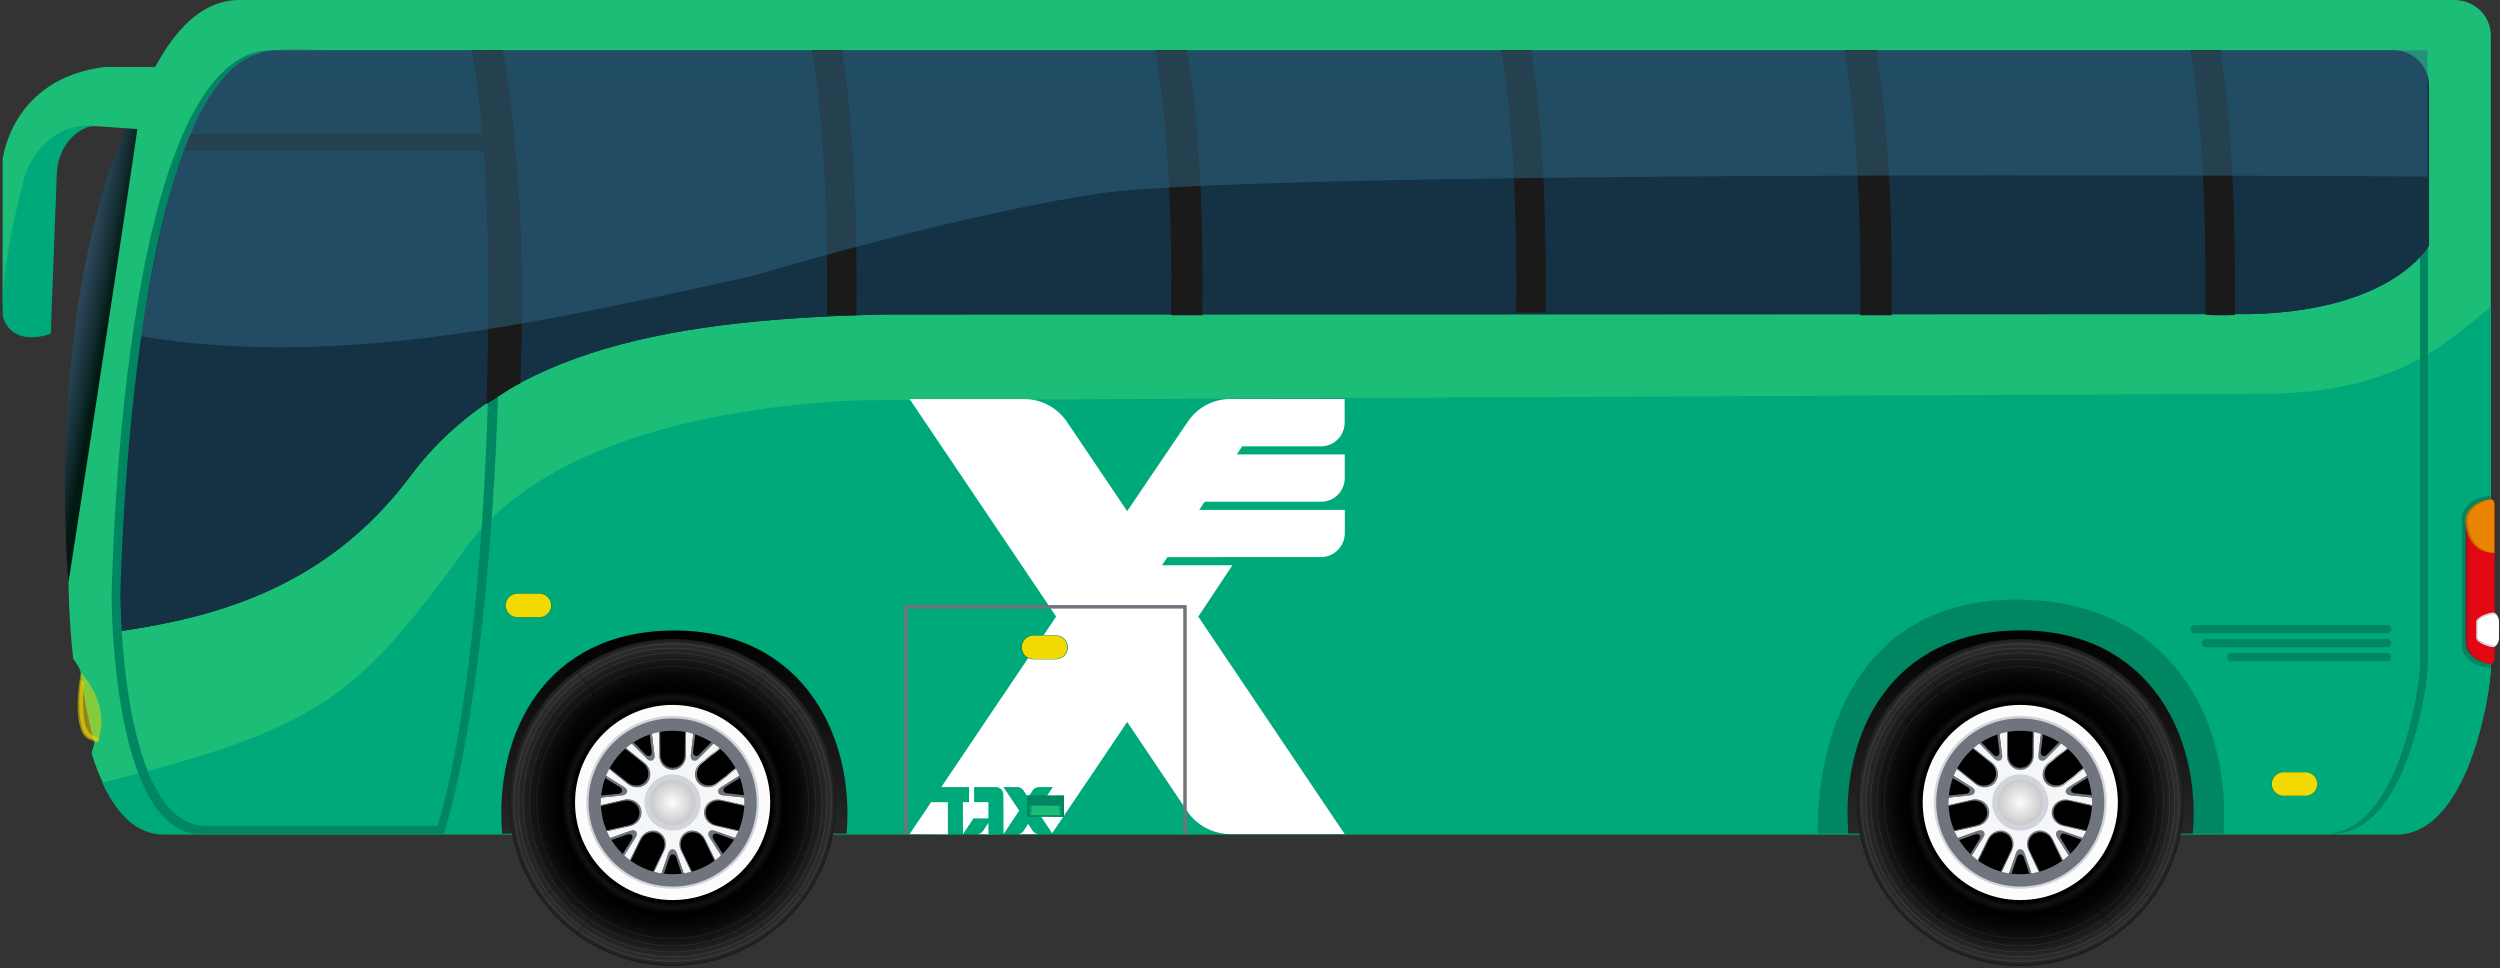 <svg width="896" height="347" viewBox="0 0 896 347" fill="none" xmlns="http://www.w3.org/2000/svg">
<rect x="0" y="0" width="896" height="347" fill="#333333" stroke="none"/>
<path d="M58.747 298.73H858.787C885.207 298.73 892.707 246.32 892.707 239.3V12.71C892.707 5.69 886.857 0 879.647 0H85.767C27.177 0 24.547 208.75 24.547 208.75C24.547 208.75 24.547 220.8 26.227 236.07C27.247 237.7 28.697 239.33 28.937 241.15C29.997 249.23 31.477 257.68 33.717 265.75C34.117 267.18 32.527 269.08 32.967 270.47C37.977 286.19 45.987 298.73 58.757 298.73H58.747Z" fill="#1BBD77"/>
<path d="M167.255 196.05C196.025 156.85 260.925 145.62 306.825 143.48L815.805 141.07C862.135 139.79 879.465 120.16 892.715 110V239.69C892.715 246.71 885.215 299.12 858.795 299.12H58.745C48.725 299.12 41.635 291.39 36.625 280.46C117.355 260.79 129.285 247.77 167.255 196.04V196.05Z" fill="#00A979"/>
<g clip-path="url(#clip0_608_13285)">
<path fill-rule="evenodd" clip-rule="evenodd" d="M359.67 298.938L359.604 284.791C359.604 283.299 358.397 282.093 356.907 282.093H349.111V287.489H354.237V293.309H348.9L345.141 298.938L345.107 287.494H347.309L347.311 282.085H337.355L378.53 220.973L326.004 143.013L367.082 143.034C373.463 143.034 379.134 146.321 382.436 151.251L403.983 183.196L413.462 169.186L425.84 150.935C429.162 146.139 434.699 143 440.975 143L481.911 143.002L481.929 151.441C481.929 156.144 478.146 159.959 473.486 159.959L445.177 159.96L443.286 162.858H481.958L481.965 171.278C481.965 175.982 478.209 179.811 473.548 179.811H431.767L429.797 182.737L481.981 182.725V191.099C481.981 195.8 478.121 199.661 473.447 199.661L418.401 199.666L416.465 202.58L441.694 202.583L429.462 221.003L481.938 298.941L441.056 298.932C434.705 298.932 428.891 295.752 425.583 290.859L403.988 258.757L377.098 298.614L371.703 290.528L377.345 282.085L372.361 282.088C371.459 282.088 370.661 282.531 370.171 283.212L368.484 285.801L366.762 283.189C366.271 282.515 365.479 282.078 364.583 282.078L359.616 282.072L365.272 290.529L359.67 298.938Z" fill="white"/>
<path fill-rule="evenodd" clip-rule="evenodd" d="M371.89 298.942H365.175C364.993 298.981 364.805 299.001 364.613 299.001H359.638L354.241 298.999L350.656 298.942C350.471 298.983 350.279 299.004 350.084 299.004L345.112 298.994C339.721 298.994 339.721 299.001 339.721 299.001L326.004 298.944L333.715 287.498H339.721V298.944C339.721 299.001 339.721 298.994 345.112 298.994L350.084 299.004C350.279 299.004 350.471 298.983 350.656 298.942C351.339 298.796 351.925 298.391 352.307 297.835L354.243 294.912L354.241 298.942L359.638 299.001H364.613C364.805 299.001 364.993 298.981 365.175 298.942C365.862 298.798 366.454 298.391 366.838 297.833L368.49 295.291L370.178 297.845C370.576 298.408 371.186 298.812 371.89 298.942Z" fill="white"/>
</g>
<g opacity="0.5">
<path d="M28.947 241.16C26.797 253.69 27.757 263.26 31.797 264.93C32.757 265.32 33.787 265.75 34.857 266.19C39.697 254.37 31.347 243.22 28.947 241.16Z" fill="#F2D902"/>
</g>
<path opacity="0.6" d="M28.906 243.76C29.296 243.96 29.696 244.15 30.106 244.31C29.186 254.24 29.906 262.29 33.446 263.75L35.586 264.63C35.466 264.99 35.326 265.35 35.186 265.71L32.126 264.45C28.446 262.93 27.806 254.26 28.906 243.77V243.76Z" fill="#F2D902"/>
<path d="M51.137 33.42C14.657 101.48 24.537 208.75 24.537 208.75C24.537 208.75 38.927 116.79 51.137 33.42Z" fill="url(#paint0_linear_608_13285)"/>
<path d="M867.328 238.279V88H870.098V238.279C870.098 245.419 862.598 298.73 836.178 298.73H833.408C859.828 298.73 867.328 245.419 867.328 238.279Z" fill="#008761"/>
<path d="M868.858 238.279V88H870.098V238.279C870.098 245.419 862.598 298.73 836.178 298.73H834.938C861.358 298.73 868.858 245.419 868.858 238.279Z" fill="#008761"/>
<path d="M651.434 298.729H796.924C799.724 257.099 777.254 215.699 724.174 214.909C668.984 214.099 651.424 258.549 651.424 298.729H651.434Z" fill="#008761"/>
<path d="M662.442 298.73H785.902C788.842 264.37 770.732 225.93 724.172 225.93C677.612 225.93 659.572 263.11 662.442 298.73Z" fill="url(#paint1_linear_608_13285)"/>
<path d="M723.393 239.871C723.393 239.961 723.443 240.041 723.503 240.041C723.563 240.041 723.613 239.961 723.613 239.871V228.801C723.613 228.711 723.563 228.631 723.503 228.631C723.443 228.631 723.393 228.711 723.393 228.801V239.871Z" fill="url(#paint2_linear_608_13285)"/>
<path d="M768.543 272.461C768.453 272.491 768.393 272.561 768.413 272.621C768.433 272.681 768.523 272.701 768.613 272.681L779.143 269.261C779.233 269.231 779.293 269.161 779.273 269.101C779.253 269.041 779.163 269.021 779.073 269.041L768.543 272.461Z" fill="url(#paint3_linear_608_13285)"/>
<path d="M770.905 287.092C770.815 287.092 770.735 287.142 770.735 287.202C770.735 287.262 770.815 287.312 770.905 287.312H781.975C782.065 287.312 782.145 287.262 782.145 287.202C782.145 287.142 782.065 287.092 781.975 287.092H770.905Z" fill="url(#paint4_linear_608_13285)"/>
<path d="M768.637 301.74C768.547 301.71 768.457 301.74 768.437 301.8C768.417 301.86 768.477 301.93 768.567 301.96L779.097 305.38C779.187 305.41 779.277 305.38 779.297 305.32C779.317 305.26 779.257 305.19 779.167 305.16L768.637 301.74Z" fill="url(#paint5_linear_608_13285)"/>
<path d="M678.534 302.011C678.624 301.981 678.684 301.911 678.664 301.851C678.644 301.791 678.554 301.771 678.464 301.791L667.934 305.211C667.844 305.241 667.784 305.311 667.804 305.371C667.824 305.431 667.914 305.451 668.004 305.431L678.534 302.011Z" fill="url(#paint6_linear_608_13285)"/>
<path d="M676.174 287.38C676.264 287.38 676.344 287.33 676.344 287.27C676.344 287.21 676.264 287.16 676.174 287.16H665.104C665.014 287.16 664.934 287.21 664.934 287.27C664.934 287.33 665.014 287.38 665.104 287.38H676.174Z" fill="url(#paint7_linear_608_13285)"/>
<path d="M678.456 272.73C678.546 272.76 678.636 272.73 678.656 272.67C678.676 272.61 678.616 272.54 678.526 272.51L667.996 269.09C667.906 269.06 667.816 269.09 667.796 269.15C667.776 269.21 667.836 269.28 667.926 269.31L678.456 272.73Z" fill="url(#paint8_linear_608_13285)"/>
<path d="M724.066 346.22C691.696 346.22 665.456 319.979 665.456 287.61C665.456 255.241 691.696 229 724.066 229C756.435 229 782.676 255.241 782.676 287.61C782.676 319.979 756.435 346.22 724.066 346.22Z" fill="url(#paint9_radial_608_13285)"/>
<path d="M724.066 230.6C755.556 230.6 781.076 256.12 781.076 287.61C781.076 319.1 755.556 344.62 724.066 344.62C692.576 344.62 667.056 319.1 667.056 287.61C667.056 256.12 692.576 230.6 724.066 230.6ZM724.066 344.37C755.416 344.37 780.826 318.96 780.826 287.61C780.826 256.26 755.416 230.85 724.066 230.85C692.716 230.85 667.306 256.26 667.306 287.61C667.306 318.96 692.716 344.37 724.066 344.37Z" fill="#404040"/>
<path d="M724.066 232.18C754.686 232.18 779.506 257 779.506 287.62C779.506 318.24 754.686 343.06 724.066 343.06C693.446 343.06 668.626 318.24 668.626 287.62C668.626 257 693.446 232.18 724.066 232.18ZM724.066 342.8C754.546 342.8 779.256 318.09 779.256 287.61C779.256 257.13 754.546 232.42 724.066 232.42C693.586 232.42 668.876 257.13 668.876 287.61C668.876 318.09 693.586 342.8 724.066 342.8Z" fill="#404040"/>
<path d="M724.065 233.9C753.725 233.9 777.775 257.95 777.775 287.61C777.775 317.27 753.725 341.32 724.065 341.32C694.405 341.32 670.355 317.27 670.355 287.61C670.355 257.95 694.405 233.9 724.065 233.9ZM724.065 341.08C753.595 341.08 777.535 317.14 777.535 287.61C777.535 258.08 753.595 234.14 724.065 234.14C694.535 234.14 670.595 258.08 670.595 287.61C670.595 317.14 694.535 341.08 724.065 341.08Z" fill="#383838"/>
<path d="M724.065 236.14C752.495 236.14 775.535 259.19 775.535 287.61C775.535 316.03 752.485 339.08 724.065 339.08C695.645 339.08 672.595 316.03 672.595 287.61C672.595 259.19 695.645 236.14 724.065 236.14ZM724.065 338.86C752.365 338.86 775.305 315.92 775.305 287.62C775.305 259.32 752.365 236.38 724.065 236.38C695.765 236.38 672.825 259.32 672.825 287.62C672.825 315.92 695.765 338.86 724.065 338.86Z" fill="#2E2E2E"/>
<path d="M724.066 238.76C751.046 238.76 772.916 260.63 772.916 287.61C772.916 314.59 751.046 336.46 724.066 336.46C697.086 336.46 675.216 314.59 675.216 287.61C675.216 260.63 697.086 238.76 724.066 238.76ZM724.066 336.25C750.926 336.25 772.706 314.48 772.706 287.61C772.706 260.74 750.936 238.97 724.066 238.97C697.196 238.97 675.426 260.74 675.426 287.61C675.426 314.48 697.196 336.25 724.066 336.25Z" fill="#262626"/>
<path d="M751.786 249.21C751.726 249.29 751.726 249.38 751.786 249.41C751.836 249.45 751.926 249.41 751.976 249.34L758.486 240.38C758.546 240.3 758.546 240.21 758.486 240.18C758.436 240.14 758.346 240.18 758.296 240.25L751.786 249.21Z" fill="url(#paint10_linear_608_13285)"/>
<path d="M762.295 259.66C762.215 259.72 762.185 259.8 762.225 259.85C762.265 259.9 762.355 259.9 762.425 259.85L771.385 253.34C771.465 253.28 771.495 253.2 771.455 253.15C771.415 253.1 771.325 253.1 771.255 253.15L762.295 259.66Z" fill="url(#paint11_linear_608_13285)"/>
<path d="M762.466 315.34C762.386 315.28 762.296 315.28 762.266 315.34C762.226 315.39 762.266 315.48 762.336 315.53L771.296 322.04C771.376 322.1 771.466 322.1 771.496 322.04C771.536 321.99 771.496 321.9 771.426 321.85L762.466 315.34Z" fill="url(#paint12_linear_608_13285)"/>
<path d="M752.015 325.85C751.955 325.77 751.875 325.74 751.825 325.78C751.775 325.82 751.775 325.91 751.825 325.98L758.335 334.94C758.395 335.02 758.475 335.05 758.525 335.01C758.575 334.97 758.575 334.88 758.525 334.81L752.015 325.85Z" fill="url(#paint13_linear_608_13285)"/>
<path d="M696.336 326.01C696.396 325.93 696.396 325.84 696.336 325.81C696.286 325.77 696.196 325.81 696.146 325.88L689.636 334.84C689.576 334.92 689.576 335.01 689.636 335.04C689.686 335.08 689.776 335.04 689.826 334.97L696.336 326.01Z" fill="url(#paint14_linear_608_13285)"/>
<path d="M685.826 315.57C685.906 315.51 685.936 315.43 685.896 315.38C685.856 315.33 685.766 315.33 685.696 315.38L676.736 321.89C676.656 321.95 676.626 322.03 676.666 322.08C676.706 322.13 676.796 322.13 676.866 322.08L685.826 315.57Z" fill="url(#paint15_linear_608_13285)"/>
<path d="M685.665 259.89C685.745 259.95 685.835 259.95 685.865 259.89C685.905 259.84 685.865 259.75 685.795 259.7L676.835 253.19C676.755 253.13 676.665 253.13 676.635 253.19C676.595 253.24 676.635 253.33 676.705 253.38L685.665 259.89Z" fill="url(#paint16_linear_608_13285)"/>
<path d="M696.106 249.38C696.166 249.46 696.246 249.49 696.296 249.45C696.346 249.41 696.346 249.32 696.296 249.25L689.786 240.29C689.726 240.21 689.646 240.18 689.596 240.22C689.546 240.26 689.546 240.35 689.596 240.42L696.106 249.38Z" fill="url(#paint17_linear_608_13285)"/>
<path d="M724.065 322.58C704.752 322.58 689.095 306.924 689.095 287.61C689.095 268.297 704.752 252.64 724.065 252.64C743.379 252.64 759.035 268.297 759.035 287.61C759.035 306.924 743.379 322.58 724.065 322.58Z" fill="#FCFCFC"/>
<path d="M724.066 318.72C706.884 318.72 692.956 304.792 692.956 287.61C692.956 270.428 706.884 256.5 724.066 256.5C741.247 256.5 755.176 270.428 755.176 287.61C755.176 304.792 741.247 318.72 724.066 318.72Z" fill="white"/>
<path d="M711.981 316.085C696.221 309.408 688.858 291.221 695.535 275.461C702.211 259.702 720.399 252.339 736.158 259.015C751.918 265.692 759.281 283.88 752.605 299.639C745.928 315.398 727.74 322.761 711.981 316.085Z" fill="#D1D5DB"/>
<path d="M713.739 311.969C700.094 306.211 693.701 290.481 699.459 276.836C705.217 263.191 720.947 256.797 734.592 262.556C748.237 268.314 754.631 284.044 748.872 297.689C743.114 311.334 727.385 317.727 713.739 311.969Z" fill="black"/>
<path d="M724.065 257.48C740.705 257.48 754.195 270.97 754.195 287.61C754.195 304.25 740.705 317.74 724.065 317.74C707.425 317.74 693.935 304.25 693.935 287.61C693.935 270.97 707.425 257.48 724.065 257.48ZM724.065 313.32C738.265 313.32 749.765 301.81 749.765 287.62C749.765 273.43 738.255 261.92 724.065 261.92C709.875 261.92 698.365 273.43 698.365 287.62C698.365 301.81 709.875 313.32 724.065 313.32Z" fill="#6F747D"/>
<path d="M706.105 285.06C708.005 284.87 708.355 283.09 706.805 282.16C705.695 281.5 702.115 279.29 700.155 278.08C700.505 277.21 700.885 276.37 701.325 275.55L708.015 280.89C710.215 282.64 713.315 282.4 714.955 280.34C716.595 278.29 716.145 275.2 713.945 273.45L707.265 268.12C707.965 267.52 708.705 266.96 709.465 266.44C711.055 268.07 713.925 271.01 714.865 271.98C716.195 273.34 717.805 272.51 717.565 270.72C717.395 269.44 716.885 265.27 716.605 262.99C717.485 262.72 718.385 262.49 719.305 262.32V270.88C719.305 273.69 721.435 275.97 724.065 275.97C726.695 275.97 728.825 273.69 728.825 270.88V262.32C729.735 262.49 730.635 262.72 731.515 262.99C731.235 265.24 730.725 269.33 730.555 270.67C730.315 272.56 731.975 273.3 733.225 272C734.115 271.07 737.055 268.07 738.675 266.43C739.445 266.96 740.185 267.52 740.885 268.12L734.195 273.45C731.995 275.2 731.545 278.29 733.185 280.34C734.825 282.39 737.935 282.64 740.125 280.89L746.815 275.55C747.245 276.36 747.625 277.2 747.975 278.06C746.035 279.24 742.515 281.4 741.355 282.1C739.725 283.09 740.175 284.85 741.975 285.02C743.255 285.14 747.445 285.57 749.735 285.81C749.775 286.4 749.805 287 749.805 287.6C749.805 287.93 749.795 288.26 749.775 288.59L741.435 286.69C738.695 286.06 736.005 287.63 735.415 290.2C734.835 292.76 736.575 295.35 739.315 295.97L747.655 297.88C747.285 298.73 746.855 299.55 746.405 300.35C744.265 299.57 740.405 298.16 739.125 297.7C737.335 297.05 736.245 298.5 737.235 300.01C737.945 301.09 740.205 304.62 741.455 306.56C740.775 307.19 740.065 307.79 739.315 308.34L735.605 300.63C734.385 298.1 731.475 296.97 729.115 298.11C726.745 299.25 725.815 302.23 727.035 304.76L730.745 312.47C729.865 312.71 728.955 312.9 728.035 313.04C727.315 310.89 725.995 306.97 725.565 305.69C724.955 303.88 723.145 303.93 722.585 305.65C722.185 306.88 720.835 310.87 720.095 313.05C719.165 312.91 718.255 312.72 717.365 312.48L721.075 304.77C722.295 302.24 721.365 299.26 718.995 298.12C716.625 296.98 713.725 298.11 712.505 300.64L708.795 308.35C708.055 307.8 707.345 307.2 706.665 306.58C707.895 304.67 710.135 301.21 710.865 300.08C711.895 298.48 710.735 297.09 709.035 297.72C707.825 298.17 703.875 299.6 701.705 300.38C701.245 299.58 700.815 298.75 700.445 297.89L708.785 295.99C711.525 295.37 713.275 292.78 712.685 290.22C712.105 287.66 709.405 286.09 706.665 286.71L698.325 288.61C698.315 288.28 698.305 287.96 698.305 287.62C698.305 287.02 698.325 286.43 698.375 285.84C700.635 285.61 704.745 285.2 706.095 285.07L706.105 285.06Z" fill="#F5F6F8"/>
<path d="M724.065 297.67C718.509 297.67 714.005 293.166 714.005 287.61C714.005 282.054 718.509 277.55 724.065 277.55C729.621 277.55 734.125 282.054 734.125 287.61C734.125 293.166 729.621 297.67 724.065 297.67Z" fill="#D1D5DB"/>
<path d="M719.614 262.26V270.58C719.614 273.21 721.604 275.34 724.064 275.34C726.524 275.34 728.514 273.21 728.514 270.58V262.26C728.614 262.28 728.724 262.3 728.824 262.32V270.88C728.824 273.69 726.694 275.97 724.064 275.97C721.434 275.97 719.304 273.69 719.304 270.88V262.32C719.404 262.3 719.514 262.28 719.614 262.26Z" fill="#6F747D"/>
<path d="M724.064 275.34C721.604 275.34 719.614 273.21 719.614 270.58V262.26L719.694 270.47C719.694 273.1 721.604 275.19 724.064 275.19C726.524 275.19 728.424 273.1 728.424 270.47L728.514 262.26V270.58C728.514 273.21 726.524 275.34 724.064 275.34Z" fill="#6F747D"/>
<path d="M719.304 262.32V270.87C719.304 273.68 721.434 275.96 724.064 275.96C726.694 275.96 728.824 273.68 728.824 270.87V262.32L728.904 271C728.904 273.84 726.694 276.12 724.064 276.12C721.434 276.12 719.214 273.81 719.214 270.97L719.304 262.32Z" fill="white"/>
<path d="M741.105 268.33L734.605 273.52C732.555 275.16 732.125 278.04 733.665 279.96C735.205 281.88 738.105 282.11 740.155 280.47L746.655 275.28C746.705 275.37 746.755 275.46 746.805 275.56L740.115 280.89C737.915 282.64 734.815 282.4 733.175 280.34C731.535 278.29 731.985 275.2 734.185 273.45L740.875 268.12C740.955 268.19 741.035 268.26 741.115 268.33H741.105Z" fill="url(#paint18_linear_608_13285)"/>
<path d="M740.875 268.12L734.185 273.45C731.985 275.2 731.535 278.29 733.175 280.34C734.815 282.39 737.925 282.64 740.115 280.89L746.805 275.56L740.065 281.03C737.845 282.8 734.685 282.5 733.045 280.44C731.405 278.39 731.835 275.21 734.055 273.44L740.875 268.12Z" fill="#6F747D"/>
<path d="M749.765 288.91L741.655 287.06C739.095 286.48 736.575 287.94 736.025 290.34C735.475 292.74 737.115 295.15 739.675 295.74L747.785 297.59C747.745 297.69 747.705 297.78 747.665 297.88L739.325 295.98C736.585 295.35 734.845 292.77 735.425 290.21C736.005 287.65 738.705 286.08 741.445 286.7L749.785 288.6C749.785 288.7 749.785 288.81 749.775 288.91H749.765Z" fill="#6F747D"/>
<path d="M749.785 288.6L741.445 286.7C738.705 286.07 736.015 287.64 735.425 290.21C734.845 292.77 736.585 295.36 739.325 295.98L747.665 297.88L739.185 296.03C736.415 295.4 734.685 292.73 735.265 290.17C735.845 287.61 738.595 285.96 741.365 286.59L749.775 288.6H749.785Z" fill="white"/>
<path d="M739.064 308.52L735.454 301.02C734.314 298.65 731.594 297.6 729.384 298.67C727.174 299.74 726.304 302.52 727.434 304.89L731.044 312.39C730.944 312.42 730.844 312.45 730.744 312.47L727.034 304.76C725.814 302.23 726.744 299.25 729.114 298.11C731.484 296.97 734.384 298.1 735.604 300.63L739.314 308.34C739.234 308.4 739.144 308.46 739.064 308.52Z" fill="#6F747D"/>
<path d="M739.324 308.33L735.614 300.62C734.394 298.09 731.484 296.96 729.124 298.1C726.754 299.24 725.824 302.22 727.044 304.75L730.754 312.46L726.914 304.68C725.684 302.12 726.684 299.1 729.054 297.96C731.424 296.82 734.424 297.94 735.654 300.5L739.324 308.33Z" fill="white"/>
<path d="M717.076 312.38L720.686 304.89C721.826 302.52 720.956 299.74 718.746 298.67C716.536 297.6 713.816 298.66 712.676 301.02L709.066 308.51C708.976 308.45 708.896 308.39 708.816 308.33L712.526 300.62C713.746 298.09 716.656 296.96 719.016 298.1C721.376 299.24 722.316 302.22 721.096 304.75L717.386 312.46C717.286 312.43 717.186 312.4 717.086 312.38H717.076Z" fill="#6F747D"/>
<path d="M717.376 312.46L721.086 304.75C722.306 302.22 721.376 299.24 719.006 298.1C716.636 296.96 713.736 298.09 712.516 300.62L708.806 308.33L712.496 300.48C713.726 297.92 716.706 296.82 719.076 297.96C721.446 299.1 722.436 302.15 721.206 304.71L717.376 312.46Z" fill="white"/>
<path d="M700.335 297.59L708.445 295.74C711.005 295.16 712.635 292.74 712.095 290.34C711.545 287.94 709.025 286.48 706.465 287.06L698.355 288.91C698.355 288.81 698.345 288.7 698.345 288.6L706.685 286.7C709.425 286.08 712.115 287.65 712.705 290.21C713.285 292.77 711.545 295.36 708.805 295.98L700.465 297.88C700.425 297.78 700.385 297.69 700.345 297.59H700.335Z" fill="#6F747D"/>
<path d="M700.464 297.87L708.804 295.97C711.544 295.35 713.294 292.76 712.704 290.2C712.124 287.64 709.424 286.07 706.684 286.69L698.344 288.59L706.784 286.58C709.554 285.95 712.274 287.6 712.854 290.16C713.434 292.72 711.674 295.4 708.904 296.03L700.454 297.87H700.464Z" fill="#6F747D"/>
<path d="M701.474 275.28L707.974 280.47C710.024 282.11 712.934 281.88 714.464 279.96C715.994 278.04 715.574 275.15 713.524 273.52L707.024 268.33C707.104 268.26 707.184 268.19 707.264 268.12L713.954 273.46C716.154 275.21 716.604 278.3 714.964 280.35C713.324 282.4 710.214 282.65 708.024 280.9L701.334 275.56C701.384 275.47 701.434 275.38 701.484 275.28H701.474Z" fill="#6F747D"/>
<path d="M701.324 275.56L708.014 280.89C710.214 282.64 713.314 282.4 714.954 280.34C716.594 278.29 716.144 275.2 713.944 273.45L707.254 268.12L714.084 273.47C716.304 275.24 716.714 278.39 715.074 280.45C713.434 282.51 710.244 282.8 708.024 281.03L701.324 275.57V275.56Z" fill="#6F747D"/>
<path d="M731.424 269.33C731.224 270.89 732.594 271.5 733.624 270.43C734.334 269.69 736.614 267.36 737.964 265.99C738.194 266.14 738.424 266.29 738.654 266.45C737.034 268.1 734.104 271.09 733.214 272.01C731.964 273.31 730.304 272.57 730.544 270.68C730.714 269.34 731.224 265.26 731.504 263C731.734 263.07 731.964 263.14 732.184 263.22C731.944 265.11 731.554 268.27 731.414 269.33H731.424Z" fill="#6F747D"/>
<path d="M730.404 270.73C730.554 269.55 731.314 264.42 731.474 263.23C731.184 265.52 730.704 269.37 730.544 270.66C730.304 272.55 731.964 273.29 733.214 271.99C734.104 271.06 737.034 268.07 738.654 266.43C737.034 268.08 734.064 271.22 733.174 272.14C731.924 273.44 730.164 272.62 730.394 270.73H730.404Z" fill="white"/>
<path d="M742.945 281.96C743.865 281.4 746.575 279.74 748.205 278.75C746.575 279.74 744.135 281.34 743.215 281.9C741.765 282.8 742.005 284.13 743.725 284.3C744.745 284.39 747.715 284.78 749.635 284.98C747.715 284.78 744.475 284.45 743.455 284.35C741.975 284.21 741.605 282.77 742.945 281.95V281.96Z" fill="url(#paint19_linear_608_13285)"/>
<path d="M742.945 281.96C741.605 282.78 741.975 284.23 743.455 284.36C744.475 284.45 747.715 284.79 749.635 284.99C749.665 285.26 749.685 285.54 749.705 285.81C747.405 285.57 743.245 285.14 741.965 285.03C740.165 284.86 739.715 283.11 741.345 282.11C742.495 281.41 746.005 279.26 747.945 278.08C748.035 278.3 748.115 278.53 748.195 278.75C746.565 279.74 743.855 281.4 742.935 281.96H742.945Z" fill="#6F747D"/>
<path d="M741.215 282.05C742.235 281.43 746.715 278.83 747.745 278.21C745.775 279.42 742.465 281.44 741.355 282.12C739.725 283.11 740.175 284.87 741.975 285.04C743.255 285.16 747.415 285.59 749.715 285.82H749.725C747.425 285.58 743.125 285.22 741.845 285.1C740.045 284.93 739.595 283.04 741.215 282.05Z" fill="white"/>
<path d="M740.256 298.86C738.786 298.32 737.886 299.52 738.696 300.76C739.256 301.62 741.016 304.36 742.056 305.98C741.856 306.17 741.666 306.36 741.456 306.55C740.206 304.61 737.946 301.08 737.246 300.01C736.256 298.5 737.346 297.05 739.136 297.7C740.406 298.16 744.266 299.57 746.406 300.35C746.286 300.56 746.166 300.76 746.036 300.97C744.246 300.32 741.256 299.23 740.246 298.86H740.256Z" fill="#6F747D"/>
<path d="M746.406 300.34L746.416 300.35H746.406V300.34Z" fill="white"/>
<path d="M739.106 297.55C740.226 297.96 745.056 299.84 746.176 300.26C744.006 299.47 740.366 298.14 739.136 297.7C737.346 297.05 736.256 298.5 737.246 300.01C737.956 301.08 740.216 304.61 741.456 306.55C740.206 304.61 737.816 301.01 737.106 299.94C736.116 298.43 737.306 296.9 739.096 297.55H739.106Z" fill="white"/>
<path d="M725.365 307.28C724.865 305.79 723.375 305.83 722.905 307.25C722.585 308.23 721.535 311.31 720.925 313.13C720.655 313.1 720.375 313.06 720.105 313.02C720.845 310.83 722.195 306.87 722.595 305.65C723.155 303.93 724.965 303.89 725.575 305.69C726.005 306.97 727.315 310.87 728.035 313.02C727.795 313.06 727.565 313.09 727.325 313.12C726.715 311.31 725.705 308.3 725.365 307.28Z" fill="#6F747D"/>
<path d="M728.035 313.02L728.045 313.03L728.035 313.02Z" fill="white"/>
<path d="M725.675 305.57C726.055 306.7 727.595 311.65 727.965 312.79C727.225 310.6 725.995 306.93 725.575 305.69C724.965 303.88 723.155 303.93 722.595 305.65C722.195 306.87 720.855 310.84 720.105 313.02V313.03C720.845 310.84 722.165 306.73 722.565 305.51C723.125 303.79 725.075 303.77 725.675 305.58V305.57Z" fill="white"/>
<path d="M709.496 300.89C708.916 301.79 707.186 304.46 706.156 306.06C707.186 304.46 708.696 301.96 709.276 301.06C710.186 299.62 709.396 298.53 707.776 299.12C706.816 299.48 703.966 300.42 702.156 301.07C703.966 300.42 707.036 299.31 707.996 298.95C709.386 298.43 710.356 299.57 709.496 300.89Z" fill="url(#paint20_linear_608_13285)"/>
<path d="M709.495 300.89C710.345 299.57 709.385 298.43 707.995 298.95C707.035 299.31 703.965 300.41 702.155 301.07C702.015 300.84 701.865 300.6 701.735 300.36C703.905 299.58 707.845 298.16 709.045 297.71C710.735 297.08 711.905 298.47 710.875 300.07C710.145 301.21 707.915 304.66 706.675 306.57C706.495 306.41 706.325 306.24 706.155 306.07C707.185 304.47 708.915 301.8 709.495 300.9V300.89Z" fill="#6F747D"/>
<path d="M711.025 300.06C710.375 301.06 707.475 305.35 706.805 306.35C708.055 304.41 710.165 301.15 710.875 300.06C711.905 298.46 710.745 297.07 709.045 297.7C707.845 298.15 703.905 299.57 701.735 300.35H701.725C703.895 299.57 707.935 298.03 709.135 297.58C710.825 296.95 712.055 298.45 711.025 300.05V300.06Z" fill="white"/>
<path d="M704.605 284.5C706.165 284.34 706.465 282.88 705.185 282.11C704.305 281.58 701.535 279.88 699.885 278.87C699.975 278.61 700.075 278.35 700.175 278.1C702.135 279.31 705.705 281.5 706.805 282.17C708.355 283.1 707.995 284.88 706.105 285.07C704.765 285.2 700.675 285.61 698.405 285.84C698.425 285.6 698.445 285.36 698.465 285.12C700.365 284.93 703.525 284.61 704.595 284.51L704.605 284.5Z" fill="#6F747D"/>
<path d="M706.196 285.18C705.006 285.3 699.846 285.7 698.646 285.8C700.946 285.57 704.806 285.19 706.096 285.06C707.996 284.87 708.346 283.09 706.796 282.16C705.696 281.5 702.126 279.31 700.166 278.1C702.136 279.31 705.856 281.51 706.956 282.17C708.506 283.1 708.096 285 706.196 285.19V285.18Z" fill="white"/>
<path d="M714.366 270.45C715.466 271.57 716.786 270.89 716.596 269.42C716.456 268.4 716.066 265.17 715.836 263.26C716.096 263.17 716.356 263.09 716.616 263.01C716.896 265.3 717.406 269.46 717.576 270.73C717.816 272.52 716.206 273.35 714.876 271.99C713.936 271.02 711.066 268.08 709.476 266.45C709.676 266.31 709.876 266.18 710.076 266.05C711.406 267.41 713.626 269.69 714.376 270.46L714.366 270.45Z" fill="#6F747D"/>
<path d="M709.465 266.44L709.455 266.43L709.465 266.44Z" fill="white"/>
<path d="M714.825 272.13C713.995 271.28 710.455 267.49 709.635 266.62C711.245 268.28 713.955 271.05 714.865 271.98C716.195 273.34 717.805 272.51 717.565 270.72C717.395 269.45 716.885 265.29 716.605 263V262.99C716.885 265.28 717.485 269.56 717.655 270.83C717.895 272.62 716.155 273.49 714.825 272.12V272.13Z" fill="white"/>
<path d="M715.945 287.61C715.945 292.1 719.585 295.74 724.075 295.74C728.565 295.74 732.205 292.1 732.205 287.61C732.205 283.12 728.565 279.48 724.075 279.48C719.585 279.48 715.945 283.12 715.945 287.61Z" fill="url(#paint21_radial_608_13285)"/>
<g opacity="0.3">
<path d="M735.115 311.81C735.115 311.81 735.115 311.81 735.115 311.8H735.125L735.375 312.29C735.375 312.29 735.375 312.29 735.375 312.3H735.365L735.115 311.81Z" fill="#939598"/>
</g>
<path d="M806.229 112.58L317.929 112.7C242.469 114.28 181.589 124.42 147.069 170.62C117.039 210.82 77.138 221.13 43.508 226.14C43.048 218.22 43.049 212.99 43.049 212.99C43.049 212.99 43.369 18.02 99.739 18.02H857.999C864.939 18.02 870.559 23.709 870.559 30.73V88.019C867.339 93.12 852.239 111.54 806.219 112.58H806.229Z" fill="url(#paint22_linear_608_13285)"/>
<path d="M870.566 48.01V88.01C867.346 93.11 852.246 111.53 806.226 112.57L317.926 112.69C242.466 114.27 181.586 124.41 147.066 170.61C117.036 210.81 77.136 221.12 43.506 226.13C43.046 218.21 43.046 212.98 43.046 212.98C43.046 212.98 43.226 102.68 67.306 48H870.566V48.01Z" fill="#143243"/>
<path d="M97.441 18H172.624C185.65 87.027 177.551 240.613 158.987 299H72.088C40.004 299 40.004 214.362 40.004 214.362C40.004 214.362 42.477 18 97.441 18ZM73.834 295.984H156.786C174.545 238.845 181.457 85.543 169.004 18H99.004C46.426 18 43.137 213.163 43.137 213.163C43.137 213.163 43.137 295.984 73.834 295.984Z" fill="#008761"/>
<path d="M174.302 144.722C176.074 96.653 174.614 49.141 169.003 18H180.254C185.704 49.946 188.326 89.74 186.503 137.5C185.465 137.192 175.319 144.583 174.302 144.722Z" fill="#1A1A1A"/>
<path d="M291.004 18H301.777C305.787 42.923 307.362 76.948 306.937 113H296.405C296.801 76.639 295.149 42.431 291.004 18Z" fill="#1A1A1A"/>
<path d="M414.004 18H425.452C429.703 42.934 431.377 76.936 430.935 113H419.744C420.144 76.635 418.388 42.44 414.004 18Z" fill="#1A1A1A"/>
<path d="M538.004 18H548.779C552.78 42.672 554.355 76.315 553.939 112H543.406C543.783 76.018 542.13 42.183 538.004 18Z" fill="#1A1A1A"/>
<path d="M661.004 18H672.452C676.703 42.934 678.377 76.936 677.935 113H666.744C667.144 76.635 665.388 42.44 661.004 18Z" fill="#1A1A1A"/>
<path d="M785.004 18H795.777C799.787 42.911 801.362 76.903 800.937 112.942C800.115 112.884 799.284 112.923 798.453 113H793.362C792.386 112.884 791.4 112.826 790.405 112.778C790.791 76.498 789.139 42.389 785.004 18.01V18Z" fill="#1A1A1A"/>
<path d="M68.466 48H182.004V54H66.004L68.466 48Z" fill="#1A1A1A"/>
<path d="M50.504 120.5C52.004 110 58.461 74.779 64.504 57.5C64.504 57.5 68.867 34.55 86.504 22C93.924 16.719 106.152 17.541 116.544 18.048H870.004V63.285C870.004 63.285 503.308 60.718 406.042 68.02C387.545 69.097 334.175 79.827 269.736 98.893C195.169 115.263 121.489 132.429 50.504 120.5Z" fill="#316785" fill-opacity="0.5"/>
<path d="M179.965 298.78H303.425C306.365 264.42 288.255 225.98 241.695 225.98C195.135 225.98 177.095 263.16 179.965 298.78Z" fill="url(#paint23_linear_608_13285)"/>
<path d="M240.928 239.92C240.928 240.01 240.978 240.09 241.038 240.09C241.098 240.09 241.148 240.01 241.148 239.92V228.85C241.148 228.76 241.098 228.68 241.038 228.68C240.978 228.68 240.928 228.76 240.928 228.85V239.92Z" fill="url(#paint24_linear_608_13285)"/>
<path d="M255.567 242.189C255.537 242.279 255.567 242.369 255.627 242.389C255.687 242.409 255.757 242.349 255.787 242.259L259.207 231.729C259.237 231.639 259.207 231.549 259.147 231.529C259.087 231.509 259.017 231.569 258.987 231.659L255.567 242.189Z" fill="url(#paint25_linear_608_13285)"/>
<path d="M286.067 272.51C285.977 272.54 285.917 272.61 285.937 272.67C285.957 272.73 286.047 272.75 286.137 272.73L296.667 269.31C296.757 269.28 296.817 269.21 296.797 269.15C296.777 269.09 296.687 269.07 296.597 269.09L286.067 272.51Z" fill="url(#paint26_linear_608_13285)"/>
<path d="M288.428 287.141C288.338 287.141 288.258 287.191 288.258 287.251C288.258 287.311 288.338 287.361 288.428 287.361H299.498C299.588 287.361 299.668 287.311 299.668 287.251C299.668 287.191 299.588 287.141 299.498 287.141H288.428Z" fill="url(#paint27_linear_608_13285)"/>
<path d="M286.16 301.779C286.07 301.749 285.98 301.779 285.96 301.839C285.94 301.899 286 301.969 286.09 301.999L296.62 305.419C296.71 305.449 296.8 305.419 296.82 305.359C296.84 305.299 296.78 305.229 296.69 305.199L286.16 301.779Z" fill="url(#paint28_linear_608_13285)"/>
<path d="M255.838 332.28C255.808 332.19 255.738 332.13 255.678 332.15C255.618 332.17 255.598 332.26 255.618 332.35L259.038 342.88C259.068 342.97 259.138 343.03 259.198 343.01C259.258 342.99 259.278 342.9 259.258 342.81L255.838 332.28Z" fill="url(#paint29_linear_608_13285)"/>
<path d="M241.207 334.65C241.207 334.56 241.157 334.48 241.097 334.48C241.037 334.48 240.987 334.56 240.987 334.65V345.72C240.987 345.81 241.037 345.89 241.097 345.89C241.157 345.89 241.207 345.81 241.207 345.72V334.65Z" fill="url(#paint30_linear_608_13285)"/>
<path d="M226.57 332.37C226.6 332.28 226.57 332.19 226.51 332.17C226.45 332.15 226.38 332.21 226.35 332.3L222.93 342.83C222.9 342.92 222.93 343.01 222.99 343.03C223.05 343.05 223.12 342.99 223.15 342.9L226.57 332.37Z" fill="url(#paint31_linear_608_13285)"/>
<path d="M196.065 302.05C196.155 302.02 196.215 301.95 196.195 301.89C196.175 301.83 196.085 301.81 195.995 301.83L185.465 305.25C185.375 305.28 185.315 305.35 185.335 305.41C185.355 305.47 185.445 305.49 185.535 305.47L196.065 302.05Z" fill="url(#paint32_linear_608_13285)"/>
<path d="M193.709 287.419C193.799 287.419 193.879 287.369 193.879 287.309C193.879 287.249 193.799 287.199 193.709 287.199H182.639C182.549 287.199 182.469 287.249 182.469 287.309C182.469 287.369 182.549 287.419 182.639 287.419H193.709Z" fill="url(#paint33_linear_608_13285)"/>
<path d="M195.98 272.781C196.07 272.811 196.16 272.781 196.18 272.721C196.2 272.661 196.14 272.591 196.05 272.561L185.52 269.141C185.43 269.111 185.34 269.141 185.32 269.201C185.3 269.261 185.36 269.331 185.45 269.361L195.98 272.781Z" fill="url(#paint34_linear_608_13285)"/>
<path d="M226.3 242.279C226.33 242.369 226.4 242.429 226.46 242.409C226.52 242.389 226.54 242.299 226.52 242.209L223.1 231.679C223.07 231.589 223 231.529 222.94 231.549C222.88 231.569 222.86 231.659 222.88 231.749L226.3 242.279Z" fill="url(#paint35_linear_608_13285)"/>
<path d="M241.066 346.22C208.696 346.22 182.456 319.979 182.456 287.61C182.456 255.241 208.696 229 241.066 229C273.435 229 299.676 255.241 299.676 287.61C299.676 319.979 273.435 346.22 241.066 346.22Z" fill="url(#paint36_radial_608_13285)"/>
<path d="M241.066 230.6C272.556 230.6 298.076 256.12 298.076 287.61C298.076 319.1 272.556 344.62 241.066 344.62C209.576 344.62 184.056 319.1 184.056 287.61C184.056 256.12 209.576 230.6 241.066 230.6ZM241.066 344.37C272.416 344.37 297.826 318.96 297.826 287.61C297.826 256.26 272.416 230.85 241.066 230.85C209.716 230.85 184.306 256.26 184.306 287.61C184.306 318.96 209.716 344.37 241.066 344.37Z" fill="#404040"/>
<path d="M241.066 232.18C271.686 232.18 296.506 257 296.506 287.62C296.506 318.24 271.686 343.06 241.066 343.06C210.446 343.06 185.626 318.24 185.626 287.62C185.626 257 210.446 232.18 241.066 232.18ZM241.066 342.8C271.546 342.8 296.256 318.09 296.256 287.61C296.256 257.13 271.546 232.42 241.066 232.42C210.586 232.42 185.876 257.13 185.876 287.61C185.876 318.09 210.586 342.8 241.066 342.8Z" fill="#404040"/>
<path d="M241.065 233.9C270.725 233.9 294.775 257.95 294.775 287.61C294.775 317.27 270.725 341.32 241.065 341.32C211.405 341.32 187.355 317.27 187.355 287.61C187.355 257.95 211.405 233.9 241.065 233.9ZM241.065 341.08C270.595 341.08 294.535 317.14 294.535 287.61C294.535 258.08 270.595 234.14 241.065 234.14C211.535 234.14 187.595 258.08 187.595 287.61C187.595 317.14 211.535 341.08 241.065 341.08Z" fill="#383838"/>
<path d="M241.065 236.14C269.495 236.14 292.535 259.19 292.535 287.61C292.535 316.03 269.485 339.08 241.065 339.08C212.645 339.08 189.595 316.03 189.595 287.61C189.595 259.19 212.645 236.14 241.065 236.14ZM241.065 338.86C269.365 338.86 292.305 315.92 292.305 287.62C292.305 259.32 269.365 236.38 241.065 236.38C212.765 236.38 189.825 259.32 189.825 287.62C189.825 315.92 212.765 338.86 241.065 338.86Z" fill="#2E2E2E"/>
<path d="M241.066 238.76C268.046 238.76 289.916 260.63 289.916 287.61C289.916 314.59 268.046 336.46 241.066 336.46C214.086 336.46 192.216 314.59 192.216 287.61C192.216 260.63 214.086 238.76 241.066 238.76ZM241.066 336.25C267.926 336.25 289.706 314.48 289.706 287.61C289.706 260.74 267.936 238.97 241.066 238.97C214.196 238.97 192.426 260.74 192.426 287.61C192.426 314.48 214.196 336.25 241.066 336.25Z" fill="#262626"/>
<path d="M268.786 249.21C268.726 249.29 268.726 249.38 268.786 249.41C268.836 249.45 268.926 249.41 268.976 249.34L275.486 240.38C275.546 240.3 275.546 240.21 275.486 240.18C275.436 240.14 275.346 240.18 275.296 240.25L268.786 249.21Z" fill="url(#paint37_linear_608_13285)"/>
<path d="M279.295 259.66C279.215 259.72 279.185 259.8 279.225 259.85C279.265 259.9 279.355 259.9 279.425 259.85L288.385 253.34C288.465 253.28 288.495 253.2 288.455 253.15C288.415 253.1 288.325 253.1 288.255 253.15L279.295 259.66Z" fill="url(#paint38_linear_608_13285)"/>
<path d="M279.466 315.34C279.386 315.28 279.296 315.28 279.266 315.34C279.226 315.39 279.266 315.48 279.336 315.53L288.296 322.04C288.376 322.1 288.466 322.1 288.496 322.04C288.536 321.99 288.496 321.9 288.426 321.85L279.466 315.34Z" fill="url(#paint39_linear_608_13285)"/>
<path d="M269.015 325.85C268.955 325.77 268.875 325.74 268.825 325.78C268.775 325.82 268.775 325.91 268.825 325.98L275.335 334.94C275.395 335.02 275.475 335.05 275.525 335.01C275.575 334.97 275.575 334.88 275.525 334.81L269.015 325.85Z" fill="url(#paint40_linear_608_13285)"/>
<path d="M213.336 326.01C213.396 325.93 213.396 325.84 213.336 325.81C213.286 325.77 213.196 325.81 213.146 325.88L206.636 334.84C206.576 334.92 206.576 335.01 206.636 335.04C206.686 335.08 206.776 335.04 206.826 334.97L213.336 326.01Z" fill="url(#paint41_linear_608_13285)"/>
<path d="M202.826 315.57C202.906 315.51 202.936 315.43 202.896 315.38C202.856 315.33 202.766 315.33 202.696 315.38L193.736 321.89C193.656 321.95 193.626 322.03 193.666 322.08C193.706 322.13 193.796 322.13 193.866 322.08L202.826 315.57Z" fill="url(#paint42_linear_608_13285)"/>
<path d="M202.665 259.89C202.745 259.95 202.835 259.95 202.865 259.89C202.905 259.84 202.865 259.75 202.795 259.7L193.835 253.19C193.755 253.13 193.665 253.13 193.635 253.19C193.595 253.24 193.635 253.33 193.705 253.38L202.665 259.89Z" fill="url(#paint43_linear_608_13285)"/>
<path d="M213.106 249.38C213.166 249.46 213.246 249.49 213.296 249.45C213.346 249.41 213.346 249.32 213.296 249.25L206.786 240.29C206.726 240.21 206.646 240.18 206.596 240.22C206.546 240.26 206.546 240.35 206.596 240.42L213.106 249.38Z" fill="url(#paint44_linear_608_13285)"/>
<path d="M241.065 322.58C221.752 322.58 206.095 306.924 206.095 287.61C206.095 268.297 221.752 252.64 241.065 252.64C260.379 252.64 276.035 268.297 276.035 287.61C276.035 306.924 260.379 322.58 241.065 322.58Z" fill="#FCFCFC"/>
<path d="M241.066 318.72C223.884 318.72 209.956 304.792 209.956 287.61C209.956 270.428 223.884 256.5 241.066 256.5C258.247 256.5 272.176 270.428 272.176 287.61C272.176 304.792 258.247 318.72 241.066 318.72Z" fill="white"/>
<path d="M228.981 316.085C213.221 309.408 205.858 291.221 212.535 275.461C219.211 259.702 237.399 252.339 253.158 259.015C268.918 265.692 276.281 283.88 269.605 299.639C262.928 315.398 244.74 322.761 228.981 316.085Z" fill="#D1D5DB"/>
<path d="M230.739 311.969C217.094 306.211 210.701 290.481 216.459 276.836C222.217 263.191 237.947 256.797 251.592 262.556C265.237 268.314 271.631 284.044 265.872 297.689C260.114 311.334 244.385 317.727 230.739 311.969Z" fill="black"/>
<path d="M241.065 257.48C257.705 257.48 271.195 270.97 271.195 287.61C271.195 304.25 257.705 317.74 241.065 317.74C224.425 317.74 210.935 304.25 210.935 287.61C210.935 270.97 224.425 257.48 241.065 257.48ZM241.065 313.32C255.265 313.32 266.765 301.81 266.765 287.62C266.765 273.43 255.255 261.92 241.065 261.92C226.875 261.92 215.365 273.43 215.365 287.62C215.365 301.81 226.875 313.32 241.065 313.32Z" fill="#6F747D"/>
<path d="M223.105 285.06C225.005 284.87 225.355 283.09 223.805 282.16C222.695 281.5 219.115 279.29 217.155 278.08C217.505 277.21 217.885 276.37 218.325 275.55L225.015 280.89C227.215 282.64 230.315 282.4 231.955 280.34C233.595 278.29 233.145 275.2 230.945 273.45L224.265 268.12C224.965 267.52 225.705 266.96 226.465 266.44C228.055 268.07 230.925 271.01 231.865 271.98C233.195 273.34 234.805 272.51 234.565 270.72C234.395 269.44 233.885 265.27 233.605 262.99C234.485 262.72 235.385 262.49 236.305 262.32V270.88C236.305 273.69 238.435 275.97 241.065 275.97C243.695 275.97 245.825 273.69 245.825 270.88V262.32C246.735 262.49 247.635 262.72 248.515 262.99C248.235 265.24 247.725 269.33 247.555 270.67C247.315 272.56 248.975 273.3 250.225 272C251.115 271.07 254.055 268.07 255.675 266.43C256.445 266.96 257.185 267.52 257.885 268.12L251.195 273.45C248.995 275.2 248.545 278.29 250.185 280.34C251.825 282.39 254.935 282.64 257.125 280.89L263.815 275.55C264.245 276.36 264.625 277.2 264.975 278.06C263.035 279.24 259.515 281.4 258.355 282.1C256.725 283.09 257.175 284.85 258.975 285.02C260.255 285.14 264.445 285.57 266.735 285.81C266.775 286.4 266.805 287 266.805 287.6C266.805 287.93 266.795 288.26 266.775 288.59L258.435 286.69C255.695 286.06 253.005 287.63 252.415 290.2C251.835 292.76 253.575 295.35 256.315 295.97L264.655 297.88C264.285 298.73 263.855 299.55 263.405 300.35C261.265 299.57 257.405 298.16 256.125 297.7C254.335 297.05 253.245 298.5 254.235 300.01C254.945 301.09 257.205 304.62 258.455 306.56C257.775 307.19 257.065 307.79 256.315 308.34L252.605 300.63C251.385 298.1 248.475 296.97 246.115 298.11C243.745 299.25 242.815 302.23 244.035 304.76L247.745 312.47C246.865 312.71 245.955 312.9 245.035 313.04C244.315 310.89 242.995 306.97 242.565 305.69C241.955 303.88 240.145 303.93 239.585 305.65C239.185 306.88 237.835 310.87 237.095 313.05C236.165 312.91 235.255 312.72 234.365 312.48L238.075 304.77C239.295 302.24 238.365 299.26 235.995 298.12C233.625 296.98 230.725 298.11 229.505 300.64L225.795 308.35C225.055 307.8 224.345 307.2 223.665 306.58C224.895 304.67 227.135 301.21 227.865 300.08C228.895 298.48 227.735 297.09 226.035 297.72C224.825 298.17 220.875 299.6 218.705 300.38C218.245 299.58 217.815 298.75 217.445 297.89L225.785 295.99C228.525 295.37 230.275 292.78 229.685 290.22C229.105 287.66 226.405 286.09 223.665 286.71L215.325 288.61C215.315 288.28 215.305 287.96 215.305 287.62C215.305 287.02 215.325 286.43 215.375 285.84C217.635 285.61 221.745 285.2 223.095 285.07L223.105 285.06Z" fill="#F5F6F8"/>
<path d="M241.065 297.67C235.509 297.67 231.005 293.166 231.005 287.61C231.005 282.054 235.509 277.55 241.065 277.55C246.621 277.55 251.125 282.054 251.125 287.61C251.125 293.166 246.621 297.67 241.065 297.67Z" fill="#D1D5DB"/>
<path d="M236.614 262.26V270.58C236.614 273.21 238.604 275.34 241.064 275.34C243.524 275.34 245.514 273.21 245.514 270.58V262.26C245.614 262.28 245.724 262.3 245.824 262.32V270.88C245.824 273.69 243.694 275.97 241.064 275.97C238.434 275.97 236.304 273.69 236.304 270.88V262.32C236.404 262.3 236.514 262.28 236.614 262.26Z" fill="#6F747D"/>
<path d="M241.064 275.34C238.604 275.34 236.614 273.21 236.614 270.58V262.26L236.694 270.47C236.694 273.1 238.604 275.19 241.064 275.19C243.524 275.19 245.424 273.1 245.424 270.47L245.514 262.26V270.58C245.514 273.21 243.524 275.34 241.064 275.34Z" fill="#6F747D"/>
<path d="M236.304 262.32V270.87C236.304 273.68 238.434 275.96 241.064 275.96C243.694 275.96 245.824 273.68 245.824 270.87V262.32L245.904 271C245.904 273.84 243.694 276.12 241.064 276.12C238.434 276.12 236.214 273.81 236.214 270.97L236.304 262.32Z" fill="white"/>
<path d="M258.105 268.33L251.605 273.52C249.555 275.16 249.125 278.04 250.665 279.96C252.205 281.88 255.105 282.11 257.155 280.47L263.655 275.28C263.705 275.37 263.755 275.46 263.805 275.56L257.115 280.89C254.915 282.64 251.815 282.4 250.175 280.34C248.535 278.29 248.985 275.2 251.185 273.45L257.875 268.12C257.955 268.19 258.035 268.26 258.115 268.33H258.105Z" fill="url(#paint45_linear_608_13285)"/>
<path d="M257.875 268.12L251.185 273.45C248.985 275.2 248.535 278.29 250.175 280.34C251.815 282.39 254.925 282.64 257.115 280.89L263.805 275.56L257.065 281.03C254.845 282.8 251.685 282.5 250.045 280.44C248.405 278.39 248.835 275.21 251.055 273.44L257.875 268.12Z" fill="#6F747D"/>
<path d="M266.765 288.91L258.655 287.06C256.095 286.48 253.575 287.94 253.025 290.34C252.475 292.74 254.115 295.15 256.675 295.74L264.785 297.59C264.745 297.69 264.705 297.78 264.665 297.88L256.325 295.98C253.585 295.35 251.845 292.77 252.425 290.21C253.005 287.65 255.705 286.08 258.445 286.7L266.785 288.6C266.785 288.7 266.785 288.81 266.775 288.91H266.765Z" fill="#6F747D"/>
<path d="M266.785 288.6L258.445 286.7C255.705 286.07 253.015 287.64 252.425 290.21C251.845 292.77 253.585 295.36 256.325 295.98L264.665 297.88L256.185 296.03C253.415 295.4 251.685 292.73 252.265 290.17C252.845 287.61 255.595 285.96 258.365 286.59L266.775 288.6H266.785Z" fill="white"/>
<path d="M256.064 308.52L252.454 301.02C251.314 298.65 248.594 297.6 246.384 298.67C244.174 299.74 243.304 302.52 244.434 304.89L248.044 312.39C247.944 312.42 247.844 312.45 247.744 312.47L244.034 304.76C242.814 302.23 243.744 299.25 246.114 298.11C248.484 296.97 251.384 298.1 252.604 300.63L256.314 308.34C256.234 308.4 256.144 308.46 256.064 308.52Z" fill="#6F747D"/>
<path d="M256.324 308.33L252.614 300.62C251.394 298.09 248.484 296.96 246.124 298.1C243.754 299.24 242.824 302.22 244.044 304.75L247.754 312.46L243.914 304.68C242.684 302.12 243.684 299.1 246.054 297.96C248.424 296.82 251.424 297.94 252.654 300.5L256.324 308.33Z" fill="white"/>
<path d="M234.076 312.38L237.686 304.89C238.826 302.52 237.956 299.74 235.746 298.67C233.536 297.6 230.816 298.66 229.676 301.02L226.066 308.51C225.976 308.45 225.896 308.39 225.816 308.33L229.526 300.62C230.746 298.09 233.656 296.96 236.016 298.1C238.376 299.24 239.316 302.22 238.096 304.75L234.386 312.46C234.286 312.43 234.186 312.4 234.086 312.38H234.076Z" fill="#6F747D"/>
<path d="M234.376 312.46L238.086 304.75C239.306 302.22 238.376 299.24 236.006 298.1C233.636 296.96 230.736 298.09 229.516 300.62L225.806 308.33L229.496 300.48C230.726 297.92 233.706 296.82 236.076 297.96C238.446 299.1 239.436 302.15 238.206 304.71L234.376 312.46Z" fill="white"/>
<path d="M217.335 297.59L225.445 295.74C228.005 295.16 229.635 292.74 229.095 290.34C228.545 287.94 226.025 286.48 223.465 287.06L215.355 288.91C215.355 288.81 215.345 288.7 215.345 288.6L223.685 286.7C226.425 286.08 229.115 287.65 229.705 290.21C230.285 292.77 228.545 295.36 225.805 295.98L217.465 297.88C217.425 297.78 217.385 297.69 217.345 297.59H217.335Z" fill="#6F747D"/>
<path d="M217.464 297.87L225.804 295.97C228.544 295.35 230.294 292.76 229.704 290.2C229.124 287.64 226.424 286.07 223.684 286.69L215.344 288.59L223.784 286.58C226.554 285.95 229.274 287.6 229.854 290.16C230.434 292.72 228.674 295.4 225.904 296.03L217.454 297.87H217.464Z" fill="#6F747D"/>
<path d="M218.474 275.28L224.974 280.47C227.024 282.11 229.934 281.88 231.464 279.96C232.994 278.04 232.574 275.15 230.524 273.52L224.024 268.33C224.104 268.26 224.184 268.19 224.264 268.12L230.954 273.46C233.154 275.21 233.604 278.3 231.964 280.35C230.324 282.4 227.214 282.65 225.024 280.9L218.334 275.56C218.384 275.47 218.434 275.38 218.484 275.28H218.474Z" fill="#6F747D"/>
<path d="M218.324 275.56L225.014 280.89C227.214 282.64 230.314 282.4 231.954 280.34C233.594 278.29 233.144 275.2 230.944 273.45L224.254 268.12L231.084 273.47C233.304 275.24 233.714 278.39 232.074 280.45C230.434 282.51 227.244 282.8 225.024 281.03L218.324 275.57V275.56Z" fill="#6F747D"/>
<path d="M248.424 269.33C248.224 270.89 249.594 271.5 250.624 270.43C251.334 269.69 253.614 267.36 254.964 265.99C255.194 266.14 255.424 266.29 255.654 266.45C254.034 268.1 251.104 271.09 250.214 272.01C248.964 273.31 247.304 272.57 247.544 270.68C247.714 269.34 248.224 265.26 248.504 263C248.734 263.07 248.964 263.14 249.184 263.22C248.944 265.11 248.554 268.27 248.414 269.33H248.424Z" fill="#6F747D"/>
<path d="M247.404 270.73C247.554 269.55 248.314 264.42 248.474 263.23C248.184 265.52 247.704 269.37 247.544 270.66C247.304 272.55 248.964 273.29 250.214 271.99C251.104 271.06 254.034 268.07 255.654 266.43C254.034 268.08 251.064 271.22 250.174 272.14C248.924 273.44 247.164 272.62 247.394 270.73H247.404Z" fill="white"/>
<path d="M259.945 281.96C260.865 281.4 263.575 279.74 265.205 278.75C263.575 279.74 261.135 281.34 260.215 281.9C258.765 282.8 259.005 284.13 260.725 284.3C261.745 284.39 264.715 284.78 266.635 284.98C264.715 284.78 261.475 284.45 260.455 284.35C258.975 284.21 258.605 282.77 259.945 281.95V281.96Z" fill="url(#paint46_linear_608_13285)"/>
<path d="M259.945 281.96C258.605 282.78 258.975 284.23 260.455 284.36C261.475 284.45 264.715 284.79 266.635 284.99C266.665 285.26 266.685 285.54 266.705 285.81C264.405 285.57 260.245 285.14 258.965 285.03C257.165 284.86 256.715 283.11 258.345 282.11C259.495 281.41 263.005 279.26 264.945 278.08C265.035 278.3 265.115 278.53 265.195 278.75C263.565 279.74 260.855 281.4 259.935 281.96H259.945Z" fill="#6F747D"/>
<path d="M258.215 282.05C259.235 281.43 263.715 278.83 264.745 278.21C262.775 279.42 259.465 281.44 258.355 282.12C256.725 283.11 257.175 284.87 258.975 285.04C260.255 285.16 264.415 285.59 266.715 285.82H266.725C264.425 285.58 260.125 285.22 258.845 285.1C257.045 284.93 256.595 283.04 258.215 282.05Z" fill="white"/>
<path d="M257.256 298.86C255.786 298.32 254.886 299.52 255.696 300.76C256.256 301.62 258.016 304.36 259.056 305.98C258.856 306.17 258.666 306.36 258.456 306.55C257.206 304.61 254.946 301.08 254.246 300.01C253.256 298.5 254.346 297.05 256.136 297.7C257.406 298.16 261.266 299.57 263.406 300.35C263.286 300.56 263.166 300.76 263.036 300.97C261.246 300.32 258.256 299.23 257.246 298.86H257.256Z" fill="#6F747D"/>
<path d="M263.406 300.34L263.416 300.35H263.406V300.34Z" fill="white"/>
<path d="M256.106 297.55C257.226 297.96 262.056 299.84 263.176 300.26C261.006 299.47 257.366 298.14 256.136 297.7C254.346 297.05 253.256 298.5 254.246 300.01C254.956 301.08 257.216 304.61 258.456 306.55C257.206 304.61 254.816 301.01 254.106 299.94C253.116 298.43 254.306 296.9 256.096 297.55H256.106Z" fill="white"/>
<path d="M242.365 307.28C241.865 305.79 240.375 305.83 239.905 307.25C239.585 308.23 238.535 311.31 237.925 313.13C237.655 313.1 237.375 313.06 237.105 313.02C237.845 310.83 239.195 306.87 239.595 305.65C240.155 303.93 241.965 303.89 242.575 305.69C243.005 306.97 244.315 310.87 245.035 313.02C244.795 313.06 244.565 313.09 244.325 313.12C243.715 311.31 242.705 308.3 242.365 307.28Z" fill="#6F747D"/>
<path d="M245.035 313.02L245.045 313.03L245.035 313.02Z" fill="white"/>
<path d="M242.675 305.57C243.055 306.7 244.595 311.65 244.965 312.79C244.225 310.6 242.995 306.93 242.575 305.69C241.965 303.88 240.155 303.93 239.595 305.65C239.195 306.87 237.855 310.84 237.105 313.02V313.03C237.845 310.84 239.165 306.73 239.565 305.51C240.125 303.79 242.075 303.77 242.675 305.58V305.57Z" fill="white"/>
<path d="M226.496 300.89C225.916 301.79 224.186 304.46 223.156 306.06C224.186 304.46 225.696 301.96 226.276 301.06C227.186 299.62 226.396 298.53 224.776 299.12C223.816 299.48 220.966 300.42 219.156 301.07C220.966 300.42 224.036 299.31 224.996 298.95C226.386 298.43 227.356 299.57 226.496 300.89Z" fill="url(#paint47_linear_608_13285)"/>
<path d="M226.495 300.89C227.345 299.57 226.385 298.43 224.995 298.95C224.035 299.31 220.965 300.41 219.155 301.07C219.015 300.84 218.865 300.6 218.735 300.36C220.905 299.58 224.845 298.16 226.045 297.71C227.735 297.08 228.905 298.47 227.875 300.07C227.145 301.21 224.915 304.66 223.675 306.57C223.495 306.41 223.325 306.24 223.155 306.07C224.185 304.47 225.915 301.8 226.495 300.9V300.89Z" fill="#6F747D"/>
<path d="M228.025 300.06C227.375 301.06 224.475 305.35 223.805 306.35C225.055 304.41 227.165 301.15 227.875 300.06C228.905 298.46 227.745 297.07 226.045 297.7C224.845 298.15 220.905 299.57 218.735 300.35H218.725C220.895 299.57 224.935 298.03 226.135 297.58C227.825 296.95 229.055 298.45 228.025 300.05V300.06Z" fill="white"/>
<path d="M221.605 284.5C223.165 284.34 223.465 282.88 222.185 282.11C221.305 281.58 218.535 279.88 216.885 278.87C216.975 278.61 217.075 278.35 217.175 278.1C219.135 279.31 222.705 281.5 223.805 282.17C225.355 283.1 224.995 284.88 223.105 285.07C221.765 285.2 217.675 285.61 215.405 285.84C215.425 285.6 215.445 285.36 215.465 285.12C217.365 284.93 220.525 284.61 221.595 284.51L221.605 284.5Z" fill="#6F747D"/>
<path d="M223.196 285.18C222.006 285.3 216.846 285.7 215.646 285.8C217.946 285.57 221.806 285.19 223.096 285.06C224.996 284.87 225.346 283.09 223.796 282.16C222.696 281.5 219.126 279.31 217.166 278.1C219.136 279.31 222.856 281.51 223.956 282.17C225.506 283.1 225.096 285 223.196 285.19V285.18Z" fill="white"/>
<path d="M231.366 270.45C232.466 271.57 233.786 270.89 233.596 269.42C233.456 268.4 233.066 265.17 232.836 263.26C233.096 263.17 233.356 263.09 233.616 263.01C233.896 265.3 234.406 269.46 234.576 270.73C234.816 272.52 233.206 273.35 231.876 271.99C230.936 271.02 228.066 268.08 226.476 266.45C226.676 266.31 226.876 266.18 227.076 266.05C228.406 267.41 230.626 269.69 231.376 270.46L231.366 270.45Z" fill="#6F747D"/>
<path d="M226.465 266.44L226.455 266.43L226.465 266.44Z" fill="white"/>
<path d="M231.825 272.13C230.995 271.28 227.455 267.49 226.635 266.62C228.245 268.28 230.955 271.05 231.865 271.98C233.195 273.34 234.805 272.51 234.565 270.72C234.395 269.45 233.885 265.29 233.605 263V262.99C233.885 265.28 234.485 269.56 234.655 270.83C234.895 272.62 233.155 273.49 231.825 272.12V272.13Z" fill="white"/>
<path d="M232.945 287.61C232.945 292.1 236.585 295.74 241.075 295.74C245.565 295.74 249.205 292.1 249.205 287.61C249.205 283.12 245.565 279.48 241.075 279.48C236.585 279.48 232.945 283.12 232.945 287.61Z" fill="url(#paint48_radial_608_13285)"/>
<g opacity="0.3">
<path d="M252.115 311.81C252.115 311.81 252.115 311.81 252.115 311.8H252.125L252.375 312.29C252.375 312.29 252.375 312.29 252.375 312.3H252.365L252.115 311.81Z" fill="#939598"/>
</g>
<path d="M425.324 216.859V299H424.074V218.119H325.324V299H324.084V216.859H425.324Z" fill="#6F747D"/>
<path d="M368.138 285.034L381.348 285.053L381.337 292.783L368.127 292.764L368.138 285.034Z" fill="#008761"/>
<path d="M369.173 288.756L380.293 288.771L380.288 292.191L369.168 292.176L369.173 288.756Z" fill="#1BBD77"/>
<path d="M380.277 292.168V288.748H379.367C379.247 291.218 380.277 292.168 380.277 292.168Z" fill="#00A978"/>
<path d="M369.154 292.148V288.729H370.074C370.184 291.199 369.154 292.148 369.154 292.148Z" fill="#00A978"/>
<path d="M180.996 216.99C180.996 219.37 182.926 221.3 185.306 221.3H193.436C195.816 221.3 197.746 219.37 197.746 216.99C197.746 214.61 195.816 212.68 193.436 212.68H185.306C182.926 212.68 180.996 214.61 180.996 216.99Z" fill="#008761"/>
<path d="M181.236 216.989C181.236 219.299 183.106 221.179 185.426 221.179H193.326C195.636 221.179 197.516 219.299 197.516 216.989C197.516 214.679 195.646 212.799 193.326 212.799H185.426C183.116 212.799 181.236 214.669 181.236 216.989Z" fill="#F2D902"/>
<path d="M365.996 231.99C365.996 234.37 367.926 236.3 370.306 236.3H378.436C380.816 236.3 382.746 234.37 382.746 231.99C382.746 229.61 380.816 227.68 378.436 227.68H370.306C367.926 227.68 365.996 229.61 365.996 231.99Z" fill="#008761"/>
<path d="M366.236 231.989C366.236 234.299 368.106 236.179 370.426 236.179H378.326C380.636 236.179 382.516 234.299 382.516 231.989C382.516 229.679 380.646 227.799 378.326 227.799H370.426C368.116 227.799 366.236 229.669 366.236 231.989Z" fill="#F2D902"/>
<path d="M813.996 280.99C813.996 283.37 815.926 285.3 818.306 285.3H826.436C828.816 285.3 830.746 283.37 830.746 280.99C830.746 278.61 828.816 276.68 826.436 276.68H818.306C815.926 276.68 813.996 278.61 813.996 280.99Z" fill="#008761"/>
<path d="M814.236 280.989C814.236 283.299 816.106 285.179 818.426 285.179H826.326C828.636 285.179 830.516 283.299 830.516 280.989C830.516 278.679 828.646 276.799 826.326 276.799H818.426C816.116 276.799 814.236 278.669 814.236 280.989Z" fill="#F2D902"/>
<path d="M892.645 177.711V239.301C886.915 239.211 882.305 235.621 882.305 231.181V185.831C882.305 181.391 886.915 177.791 892.645 177.711Z" fill="#008761"/>
<path d="M893.996 180.891V236.241C893.996 237.421 893.086 238.031 892.646 237.981C887.556 237.421 883.656 234.151 883.656 230.191V186.771C883.656 182.811 887.556 179.541 892.646 178.981C893.086 178.931 893.996 179.321 893.996 180.891Z" fill="#971622"/>
<path d="M893.996 180.891V236.241C893.996 237.421 893.166 238.031 892.756 237.981C888.086 237.421 884.496 234.151 884.496 230.191V186.771C884.496 182.811 888.086 179.541 892.756 178.981C893.156 178.931 893.996 179.321 893.996 180.891Z" fill="url(#paint49_linear_608_13285)"/>
<path opacity="0.4" d="M892.613 181.401V235.781C892.613 236.931 891.903 237.541 891.553 237.491C887.563 236.941 884.493 233.731 884.493 229.841V187.191C884.493 183.301 887.563 180.091 891.553 179.541C891.903 179.491 892.613 179.871 892.613 181.421V181.401Z" fill="url(#paint50_linear_608_13285)"/>
<path d="M893.996 180.891V198.161C883.656 197.941 883.656 186.771 883.656 186.771C883.656 182.811 887.556 179.541 892.646 178.981C893.086 178.931 893.996 179.321 893.996 180.891Z" fill="url(#paint51_radial_608_13285)"/>
<path d="M892.64 178.98C892.74 178.97 892.86 178.98 892.99 179.03C888.06 179.69 884.32 182.9 884.32 186.77C884.32 186.77 884.32 197.43 893.98 198.12V198.16C883.64 197.94 883.64 186.77 883.64 186.77C883.64 182.81 887.54 179.54 892.63 178.98H892.64Z" fill="#B66E00"/>
<path d="M887.473 228.58C887.473 230.45 892.303 231.96 893.483 231.96C894.663 231.96 895.613 230.45 895.613 228.58V222.89C895.613 221.02 894.663 219.51 893.483 219.51C892.303 219.51 887.473 221.02 887.473 222.89V228.58Z" fill="#D1D5DB"/>
<path d="M888.033 228.28C888.033 229.95 892.533 231.31 893.633 231.31C894.733 231.31 895.613 229.96 895.613 228.28V223.19C895.613 221.52 894.723 220.16 893.633 220.16C892.533 220.16 888.033 221.51 888.033 223.19V228.28Z" fill="white"/>
<path d="M785.011 225.5C785.011 226.325 785.691 227 786.537 227H855.478C856.316 227 857.004 226.325 857.004 225.5C857.004 224.675 856.324 224 855.478 224H786.53C785.691 224 785.004 224.675 785.004 225.5H785.011Z" fill="#008761"/>
<path d="M789.142 230.5C789.142 231.325 789.784 232 790.577 232H855.569C856.362 232 857.004 231.325 857.004 230.5C857.004 229.675 856.362 229 855.569 229H790.577C789.784 229 789.142 229.675 789.142 230.5Z" fill="#008761"/>
<path d="M798.245 235.5C798.245 236.325 798.801 237 799.488 237H855.761C856.448 237 857.004 236.325 857.004 235.5C857.004 234.675 856.448 234 855.761 234H799.488C798.801 234 798.245 234.675 798.245 235.5Z" fill="#008761"/>
<path d="M63.47 24H37.452C3.757 28.262 0.926 57.426 0.926 57.426V107.822C2.343 125.944 17.912 119.432 17.912 119.432L20.175 52.896C21.593 44.403 35.18 45.252 35.18 45.252L52.073 46.456L63.461 24H63.47Z" fill="#1BBD77"/>
<path d="M33.349 45.005C14.163 44.36 8.864 63.208 8.864 63.208C-0.807 99.73 1.076 113.693 1.076 113.693C4.833 124.97 18.19 119.603 18.19 119.603L20.411 61.06C22.191 46.794 33.349 45.005 33.349 45.005Z" fill="#00A979"/>
<defs>
<linearGradient id="paint0_linear_608_13285" x1="26.687" y1="119.01" x2="37.567" y2="121.04" gradientUnits="userSpaceOnUse">
<stop stop-color="#2B4758"/>
<stop offset="0.25" stop-color="#233E4B"/>
<stop offset="0.7" stop-color="#0F292B"/>
<stop offset="1" stop-color="#001912"/>
</linearGradient>
<linearGradient id="paint1_linear_608_13285" x1="921.782" y1="225.93" x2="920.782" y2="298.73" gradientUnits="userSpaceOnUse">
<stop/>
<stop offset="1" stop-color="#262626"/>
</linearGradient>
<linearGradient id="paint2_linear_608_13285" x1="921.784" y1="228.601" x2="920.784" y2="240.141" gradientUnits="userSpaceOnUse">
<stop stop-color="#1A1A1A"/>
<stop offset="0.15" stop-color="#1C1C1C"/>
<stop offset="0.18" stop-color="#1F1F1F"/>
<stop offset="0.53" stop-color="#141414"/>
<stop offset="0.99"/>
</linearGradient>
<linearGradient id="paint3_linear_608_13285" x1="779.291" y1="269.046" x2="768.325" y2="272.609" gradientUnits="userSpaceOnUse">
<stop stop-color="#1A1A1A"/>
<stop offset="0.15" stop-color="#1C1C1C"/>
<stop offset="0.18" stop-color="#1F1F1F"/>
<stop offset="0.53" stop-color="#141414"/>
<stop offset="0.99"/>
</linearGradient>
<linearGradient id="paint4_linear_608_13285" x1="782.175" y1="287.202" x2="770.645" y2="287.202" gradientUnits="userSpaceOnUse">
<stop stop-color="#1A1A1A"/>
<stop offset="0.15" stop-color="#1C1C1C"/>
<stop offset="0.18" stop-color="#1F1F1F"/>
<stop offset="0.53" stop-color="#141414"/>
<stop offset="0.99"/>
</linearGradient>
<linearGradient id="paint5_linear_608_13285" x1="779.265" y1="305.303" x2="768.29" y2="301.737" gradientUnits="userSpaceOnUse">
<stop stop-color="#1A1A1A"/>
<stop offset="0.15" stop-color="#1C1C1C"/>
<stop offset="0.18" stop-color="#1F1F1F"/>
<stop offset="0.53" stop-color="#141414"/>
<stop offset="0.99"/>
</linearGradient>
<linearGradient id="paint6_linear_608_13285" x1="667.846" y1="305.362" x2="678.812" y2="301.799" gradientUnits="userSpaceOnUse">
<stop stop-color="#1A1A1A"/>
<stop offset="0.15" stop-color="#1C1C1C"/>
<stop offset="0.18" stop-color="#1F1F1F"/>
<stop offset="0.53" stop-color="#141414"/>
<stop offset="0.99"/>
</linearGradient>
<linearGradient id="paint7_linear_608_13285" x1="664.914" y1="287.27" x2="676.444" y2="287.27" gradientUnits="userSpaceOnUse">
<stop stop-color="#1A1A1A"/>
<stop offset="0.15" stop-color="#1C1C1C"/>
<stop offset="0.18" stop-color="#1F1F1F"/>
<stop offset="0.53" stop-color="#141414"/>
<stop offset="0.99"/>
</linearGradient>
<linearGradient id="paint8_linear_608_13285" x1="667.779" y1="269.094" x2="678.754" y2="272.66" gradientUnits="userSpaceOnUse">
<stop stop-color="#1A1A1A"/>
<stop offset="0.15" stop-color="#1C1C1C"/>
<stop offset="0.18" stop-color="#1F1F1F"/>
<stop offset="0.53" stop-color="#141414"/>
<stop offset="0.99"/>
</linearGradient>
<radialGradient id="paint9_radial_608_13285" cx="0" cy="0" r="1" gradientUnits="userSpaceOnUse" gradientTransform="translate(724.066 287.61) rotate(180) scale(58.61 58.61)">
<stop offset="0.61"/>
<stop offset="0.62" stop-color="#060606"/>
<stop offset="0.64" stop-color="#121212"/>
<stop offset="0.68"/>
<stop offset="0.76" stop-color="#050505"/>
<stop offset="0.86" stop-color="#151515"/>
<stop offset="0.97" stop-color="#2E2E2E"/>
<stop offset="1" stop-color="#1A1A1A"/>
</radialGradient>
<linearGradient id="paint10_linear_608_13285" x1="758.512" y1="240.175" x2="751.735" y2="249.503" gradientUnits="userSpaceOnUse">
<stop stop-color="#1A1A1A"/>
<stop offset="0.15" stop-color="#1C1C1C"/>
<stop offset="0.18" stop-color="#1F1F1F"/>
<stop offset="0.53" stop-color="#141414"/>
<stop offset="0.99"/>
</linearGradient>
<linearGradient id="paint11_linear_608_13285" x1="771.468" y1="253.129" x2="762.132" y2="259.912" gradientUnits="userSpaceOnUse">
<stop stop-color="#1A1A1A"/>
<stop offset="0.15" stop-color="#1C1C1C"/>
<stop offset="0.18" stop-color="#1F1F1F"/>
<stop offset="0.53" stop-color="#141414"/>
<stop offset="0.99"/>
</linearGradient>
<linearGradient id="paint12_linear_608_13285" x1="771.538" y1="322.057" x2="762.21" y2="315.28" gradientUnits="userSpaceOnUse">
<stop stop-color="#1A1A1A"/>
<stop offset="0.15" stop-color="#1C1C1C"/>
<stop offset="0.18" stop-color="#1F1F1F"/>
<stop offset="0.53" stop-color="#141414"/>
<stop offset="0.99"/>
</linearGradient>
<linearGradient id="paint13_linear_608_13285" x1="758.52" y1="335.031" x2="751.743" y2="325.703" gradientUnits="userSpaceOnUse">
<stop stop-color="#1A1A1A"/>
<stop offset="0.15" stop-color="#1C1C1C"/>
<stop offset="0.18" stop-color="#1F1F1F"/>
<stop offset="0.53" stop-color="#141414"/>
<stop offset="0.99"/>
</linearGradient>
<linearGradient id="paint14_linear_608_13285" x1="689.654" y1="335.099" x2="696.431" y2="325.771" gradientUnits="userSpaceOnUse">
<stop stop-color="#1A1A1A"/>
<stop offset="0.15" stop-color="#1C1C1C"/>
<stop offset="0.18" stop-color="#1F1F1F"/>
<stop offset="0.53" stop-color="#141414"/>
<stop offset="0.99"/>
</linearGradient>
<linearGradient id="paint15_linear_608_13285" x1="676.619" y1="322.073" x2="685.947" y2="315.296" gradientUnits="userSpaceOnUse">
<stop stop-color="#1A1A1A"/>
<stop offset="0.15" stop-color="#1C1C1C"/>
<stop offset="0.18" stop-color="#1F1F1F"/>
<stop offset="0.53" stop-color="#141414"/>
<stop offset="0.99"/>
</linearGradient>
<linearGradient id="paint16_linear_608_13285" x1="676.619" y1="253.201" x2="685.955" y2="259.984" gradientUnits="userSpaceOnUse">
<stop stop-color="#1A1A1A"/>
<stop offset="0.15" stop-color="#1C1C1C"/>
<stop offset="0.18" stop-color="#1F1F1F"/>
<stop offset="0.53" stop-color="#141414"/>
<stop offset="0.99"/>
</linearGradient>
<linearGradient id="paint17_linear_608_13285" x1="689.568" y1="240.171" x2="696.345" y2="249.499" gradientUnits="userSpaceOnUse">
<stop stop-color="#1A1A1A"/>
<stop offset="0.15" stop-color="#1C1C1C"/>
<stop offset="0.18" stop-color="#1F1F1F"/>
<stop offset="0.53" stop-color="#141414"/>
<stop offset="0.99"/>
</linearGradient>
<linearGradient id="paint18_linear_608_13285" x1="744.104" y1="271.73" x2="732.941" y2="280.235" gradientUnits="userSpaceOnUse">
<stop stop-color="#B3B3B3"/>
<stop offset="0.14" stop-color="#FAFAFA"/>
<stop offset="0.33" stop-color="#999999"/>
<stop offset="0.56" stop-color="#F2F2F2"/>
<stop offset="0.68" stop-color="#C2C2C2"/>
<stop offset="1" stop-color="#595959"/>
</linearGradient>
<linearGradient id="paint19_linear_608_13285" x1="749.158" y1="281.821" x2="741.756" y2="283.157" gradientUnits="userSpaceOnUse">
<stop stop-color="#B3B3B3"/>
<stop offset="1" stop-color="#808080"/>
</linearGradient>
<linearGradient id="paint20_linear_608_13285" x1="703.984" y1="303.742" x2="710.073" y2="299.327" gradientUnits="userSpaceOnUse">
<stop stop-color="#B3B3B3"/>
<stop offset="1" stop-color="#808080"/>
</linearGradient>
<radialGradient id="paint21_radial_608_13285" cx="0" cy="0" r="1" gradientUnits="userSpaceOnUse" gradientTransform="translate(724.075 287.61) rotate(-90) scale(16.28)">
<stop stop-color="#FCFCFC"/>
<stop offset="1" stop-color="#969696"/>
</radialGradient>
<linearGradient id="paint22_linear_608_13285" x1="921.789" y1="18.009" x2="920.789" y2="226.14" gradientUnits="userSpaceOnUse">
<stop stop-color="#143546"/>
<stop offset="0.32" stop-color="#0F2E39"/>
<stop offset="0.89" stop-color="#021C19"/>
<stop offset="1" stop-color="#001912"/>
</linearGradient>
<linearGradient id="paint23_linear_608_13285" x1="241.695" y1="225.98" x2="241.695" y2="298.78" gradientUnits="userSpaceOnUse">
<stop/>
<stop offset="1" stop-color="#262626"/>
</linearGradient>
<linearGradient id="paint24_linear_608_13285" x1="241.038" y1="228.65" x2="241.038" y2="240.19" gradientUnits="userSpaceOnUse">
<stop stop-color="#1A1A1A"/>
<stop offset="0.15" stop-color="#1C1C1C"/>
<stop offset="0.18" stop-color="#1F1F1F"/>
<stop offset="0.53" stop-color="#141414"/>
<stop offset="0.99"/>
</linearGradient>
<linearGradient id="paint25_linear_608_13285" x1="259.16" y1="231.496" x2="255.597" y2="242.462" gradientUnits="userSpaceOnUse">
<stop stop-color="#1A1A1A"/>
<stop offset="0.15" stop-color="#1C1C1C"/>
<stop offset="0.18" stop-color="#1F1F1F"/>
<stop offset="0.53" stop-color="#141414"/>
<stop offset="0.99"/>
</linearGradient>
<linearGradient id="paint26_linear_608_13285" x1="296.843" y1="269.114" x2="285.877" y2="272.677" gradientUnits="userSpaceOnUse">
<stop stop-color="#1A1A1A"/>
<stop offset="0.15" stop-color="#1C1C1C"/>
<stop offset="0.18" stop-color="#1F1F1F"/>
<stop offset="0.53" stop-color="#141414"/>
<stop offset="0.99"/>
</linearGradient>
<linearGradient id="paint27_linear_608_13285" x1="299.698" y1="287.251" x2="288.168" y2="287.251" gradientUnits="userSpaceOnUse">
<stop stop-color="#1A1A1A"/>
<stop offset="0.15" stop-color="#1C1C1C"/>
<stop offset="0.18" stop-color="#1F1F1F"/>
<stop offset="0.53" stop-color="#141414"/>
<stop offset="0.99"/>
</linearGradient>
<linearGradient id="paint28_linear_608_13285" x1="296.805" y1="305.334" x2="285.84" y2="301.771" gradientUnits="userSpaceOnUse">
<stop stop-color="#1A1A1A"/>
<stop offset="0.15" stop-color="#1C1C1C"/>
<stop offset="0.18" stop-color="#1F1F1F"/>
<stop offset="0.53" stop-color="#141414"/>
<stop offset="0.99"/>
</linearGradient>
<linearGradient id="paint29_linear_608_13285" x1="259.275" y1="342.991" x2="255.708" y2="332.015" gradientUnits="userSpaceOnUse">
<stop stop-color="#1A1A1A"/>
<stop offset="0.15" stop-color="#1C1C1C"/>
<stop offset="0.18" stop-color="#1F1F1F"/>
<stop offset="0.53" stop-color="#141414"/>
<stop offset="0.99"/>
</linearGradient>
<linearGradient id="paint30_linear_608_13285" x1="241.097" y1="345.91" x2="241.097" y2="334.38" gradientUnits="userSpaceOnUse">
<stop stop-color="#1A1A1A"/>
<stop offset="0.15" stop-color="#1C1C1C"/>
<stop offset="0.18" stop-color="#1F1F1F"/>
<stop offset="0.53" stop-color="#141414"/>
<stop offset="0.99"/>
</linearGradient>
<linearGradient id="paint31_linear_608_13285" x1="222.958" y1="342.973" x2="226.521" y2="332.007" gradientUnits="userSpaceOnUse">
<stop stop-color="#1A1A1A"/>
<stop offset="0.15" stop-color="#1C1C1C"/>
<stop offset="0.18" stop-color="#1F1F1F"/>
<stop offset="0.53" stop-color="#141414"/>
<stop offset="0.99"/>
</linearGradient>
<linearGradient id="paint32_linear_608_13285" x1="185.383" y1="305.424" x2="196.358" y2="301.858" gradientUnits="userSpaceOnUse">
<stop stop-color="#1A1A1A"/>
<stop offset="0.15" stop-color="#1C1C1C"/>
<stop offset="0.18" stop-color="#1F1F1F"/>
<stop offset="0.53" stop-color="#141414"/>
<stop offset="0.99"/>
</linearGradient>
<linearGradient id="paint33_linear_608_13285" x1="182.439" y1="287.309" x2="193.979" y2="287.309" gradientUnits="userSpaceOnUse">
<stop stop-color="#1A1A1A"/>
<stop offset="0.15" stop-color="#1C1C1C"/>
<stop offset="0.18" stop-color="#1F1F1F"/>
<stop offset="0.53" stop-color="#141414"/>
<stop offset="0.99"/>
</linearGradient>
<linearGradient id="paint34_linear_608_13285" x1="185.329" y1="269.13" x2="196.294" y2="272.693" gradientUnits="userSpaceOnUse">
<stop stop-color="#1A1A1A"/>
<stop offset="0.15" stop-color="#1C1C1C"/>
<stop offset="0.18" stop-color="#1F1F1F"/>
<stop offset="0.53" stop-color="#141414"/>
<stop offset="0.99"/>
</linearGradient>
<linearGradient id="paint35_linear_608_13285" x1="222.967" y1="231.544" x2="226.53" y2="242.51" gradientUnits="userSpaceOnUse">
<stop stop-color="#1A1A1A"/>
<stop offset="0.15" stop-color="#1C1C1C"/>
<stop offset="0.18" stop-color="#1F1F1F"/>
<stop offset="0.53" stop-color="#141414"/>
<stop offset="0.99"/>
</linearGradient>
<radialGradient id="paint36_radial_608_13285" cx="0" cy="0" r="1" gradientUnits="userSpaceOnUse" gradientTransform="translate(241.066 287.61) rotate(180) scale(58.61 58.61)">
<stop offset="0.61"/>
<stop offset="0.62" stop-color="#060606"/>
<stop offset="0.64" stop-color="#121212"/>
<stop offset="0.68"/>
<stop offset="0.76" stop-color="#050505"/>
<stop offset="0.86" stop-color="#151515"/>
<stop offset="0.97" stop-color="#2E2E2E"/>
<stop offset="1" stop-color="#1A1A1A"/>
</radialGradient>
<linearGradient id="paint37_linear_608_13285" x1="275.512" y1="240.175" x2="268.735" y2="249.503" gradientUnits="userSpaceOnUse">
<stop stop-color="#1A1A1A"/>
<stop offset="0.15" stop-color="#1C1C1C"/>
<stop offset="0.18" stop-color="#1F1F1F"/>
<stop offset="0.53" stop-color="#141414"/>
<stop offset="0.99"/>
</linearGradient>
<linearGradient id="paint38_linear_608_13285" x1="288.468" y1="253.129" x2="279.132" y2="259.912" gradientUnits="userSpaceOnUse">
<stop stop-color="#1A1A1A"/>
<stop offset="0.15" stop-color="#1C1C1C"/>
<stop offset="0.18" stop-color="#1F1F1F"/>
<stop offset="0.53" stop-color="#141414"/>
<stop offset="0.99"/>
</linearGradient>
<linearGradient id="paint39_linear_608_13285" x1="288.538" y1="322.057" x2="279.21" y2="315.28" gradientUnits="userSpaceOnUse">
<stop stop-color="#1A1A1A"/>
<stop offset="0.15" stop-color="#1C1C1C"/>
<stop offset="0.18" stop-color="#1F1F1F"/>
<stop offset="0.53" stop-color="#141414"/>
<stop offset="0.99"/>
</linearGradient>
<linearGradient id="paint40_linear_608_13285" x1="275.52" y1="335.031" x2="268.743" y2="325.703" gradientUnits="userSpaceOnUse">
<stop stop-color="#1A1A1A"/>
<stop offset="0.15" stop-color="#1C1C1C"/>
<stop offset="0.18" stop-color="#1F1F1F"/>
<stop offset="0.53" stop-color="#141414"/>
<stop offset="0.99"/>
</linearGradient>
<linearGradient id="paint41_linear_608_13285" x1="206.654" y1="335.099" x2="213.431" y2="325.771" gradientUnits="userSpaceOnUse">
<stop stop-color="#1A1A1A"/>
<stop offset="0.15" stop-color="#1C1C1C"/>
<stop offset="0.18" stop-color="#1F1F1F"/>
<stop offset="0.53" stop-color="#141414"/>
<stop offset="0.99"/>
</linearGradient>
<linearGradient id="paint42_linear_608_13285" x1="193.619" y1="322.073" x2="202.947" y2="315.296" gradientUnits="userSpaceOnUse">
<stop stop-color="#1A1A1A"/>
<stop offset="0.15" stop-color="#1C1C1C"/>
<stop offset="0.18" stop-color="#1F1F1F"/>
<stop offset="0.53" stop-color="#141414"/>
<stop offset="0.99"/>
</linearGradient>
<linearGradient id="paint43_linear_608_13285" x1="193.619" y1="253.201" x2="202.955" y2="259.984" gradientUnits="userSpaceOnUse">
<stop stop-color="#1A1A1A"/>
<stop offset="0.15" stop-color="#1C1C1C"/>
<stop offset="0.18" stop-color="#1F1F1F"/>
<stop offset="0.53" stop-color="#141414"/>
<stop offset="0.99"/>
</linearGradient>
<linearGradient id="paint44_linear_608_13285" x1="206.568" y1="240.171" x2="213.345" y2="249.499" gradientUnits="userSpaceOnUse">
<stop stop-color="#1A1A1A"/>
<stop offset="0.15" stop-color="#1C1C1C"/>
<stop offset="0.18" stop-color="#1F1F1F"/>
<stop offset="0.53" stop-color="#141414"/>
<stop offset="0.99"/>
</linearGradient>
<linearGradient id="paint45_linear_608_13285" x1="261.104" y1="271.73" x2="249.941" y2="280.235" gradientUnits="userSpaceOnUse">
<stop stop-color="#B3B3B3"/>
<stop offset="0.14" stop-color="#FAFAFA"/>
<stop offset="0.33" stop-color="#999999"/>
<stop offset="0.56" stop-color="#F2F2F2"/>
<stop offset="0.68" stop-color="#C2C2C2"/>
<stop offset="1" stop-color="#595959"/>
</linearGradient>
<linearGradient id="paint46_linear_608_13285" x1="266.158" y1="281.821" x2="258.756" y2="283.157" gradientUnits="userSpaceOnUse">
<stop stop-color="#B3B3B3"/>
<stop offset="1" stop-color="#808080"/>
</linearGradient>
<linearGradient id="paint47_linear_608_13285" x1="220.984" y1="303.742" x2="227.073" y2="299.327" gradientUnits="userSpaceOnUse">
<stop stop-color="#B3B3B3"/>
<stop offset="1" stop-color="#808080"/>
</linearGradient>
<radialGradient id="paint48_radial_608_13285" cx="0" cy="0" r="1" gradientUnits="userSpaceOnUse" gradientTransform="translate(241.075 287.61) rotate(-90) scale(16.28)">
<stop stop-color="#FCFCFC"/>
<stop offset="1" stop-color="#969696"/>
</radialGradient>
<linearGradient id="paint49_linear_608_13285" x1="921.786" y1="208.481" x2="920.786" y2="208.481" gradientUnits="userSpaceOnUse">
<stop stop-color="#FF3842"/>
<stop offset="1" stop-color="#E30613"/>
</linearGradient>
<linearGradient id="paint50_linear_608_13285" x1="921.783" y1="208.501" x2="920.783" y2="208.501" gradientUnits="userSpaceOnUse">
<stop stop-color="white"/>
<stop offset="1" stop-color="#E30613"/>
</linearGradient>
<radialGradient id="paint51_radial_608_13285" cx="0" cy="0" r="1" gradientUnits="userSpaceOnUse" gradientTransform="translate(921.286 188.011) rotate(180) scale(7.7 7.7)">
<stop stop-color="#F9C133"/>
<stop offset="1" stop-color="#E98300"/>
</radialGradient>
<clipPath id="clip0_608_13285">
<rect width="155.982" height="156" fill="white" transform="translate(326.004 143)"/>
</clipPath>
</defs>
</svg>
